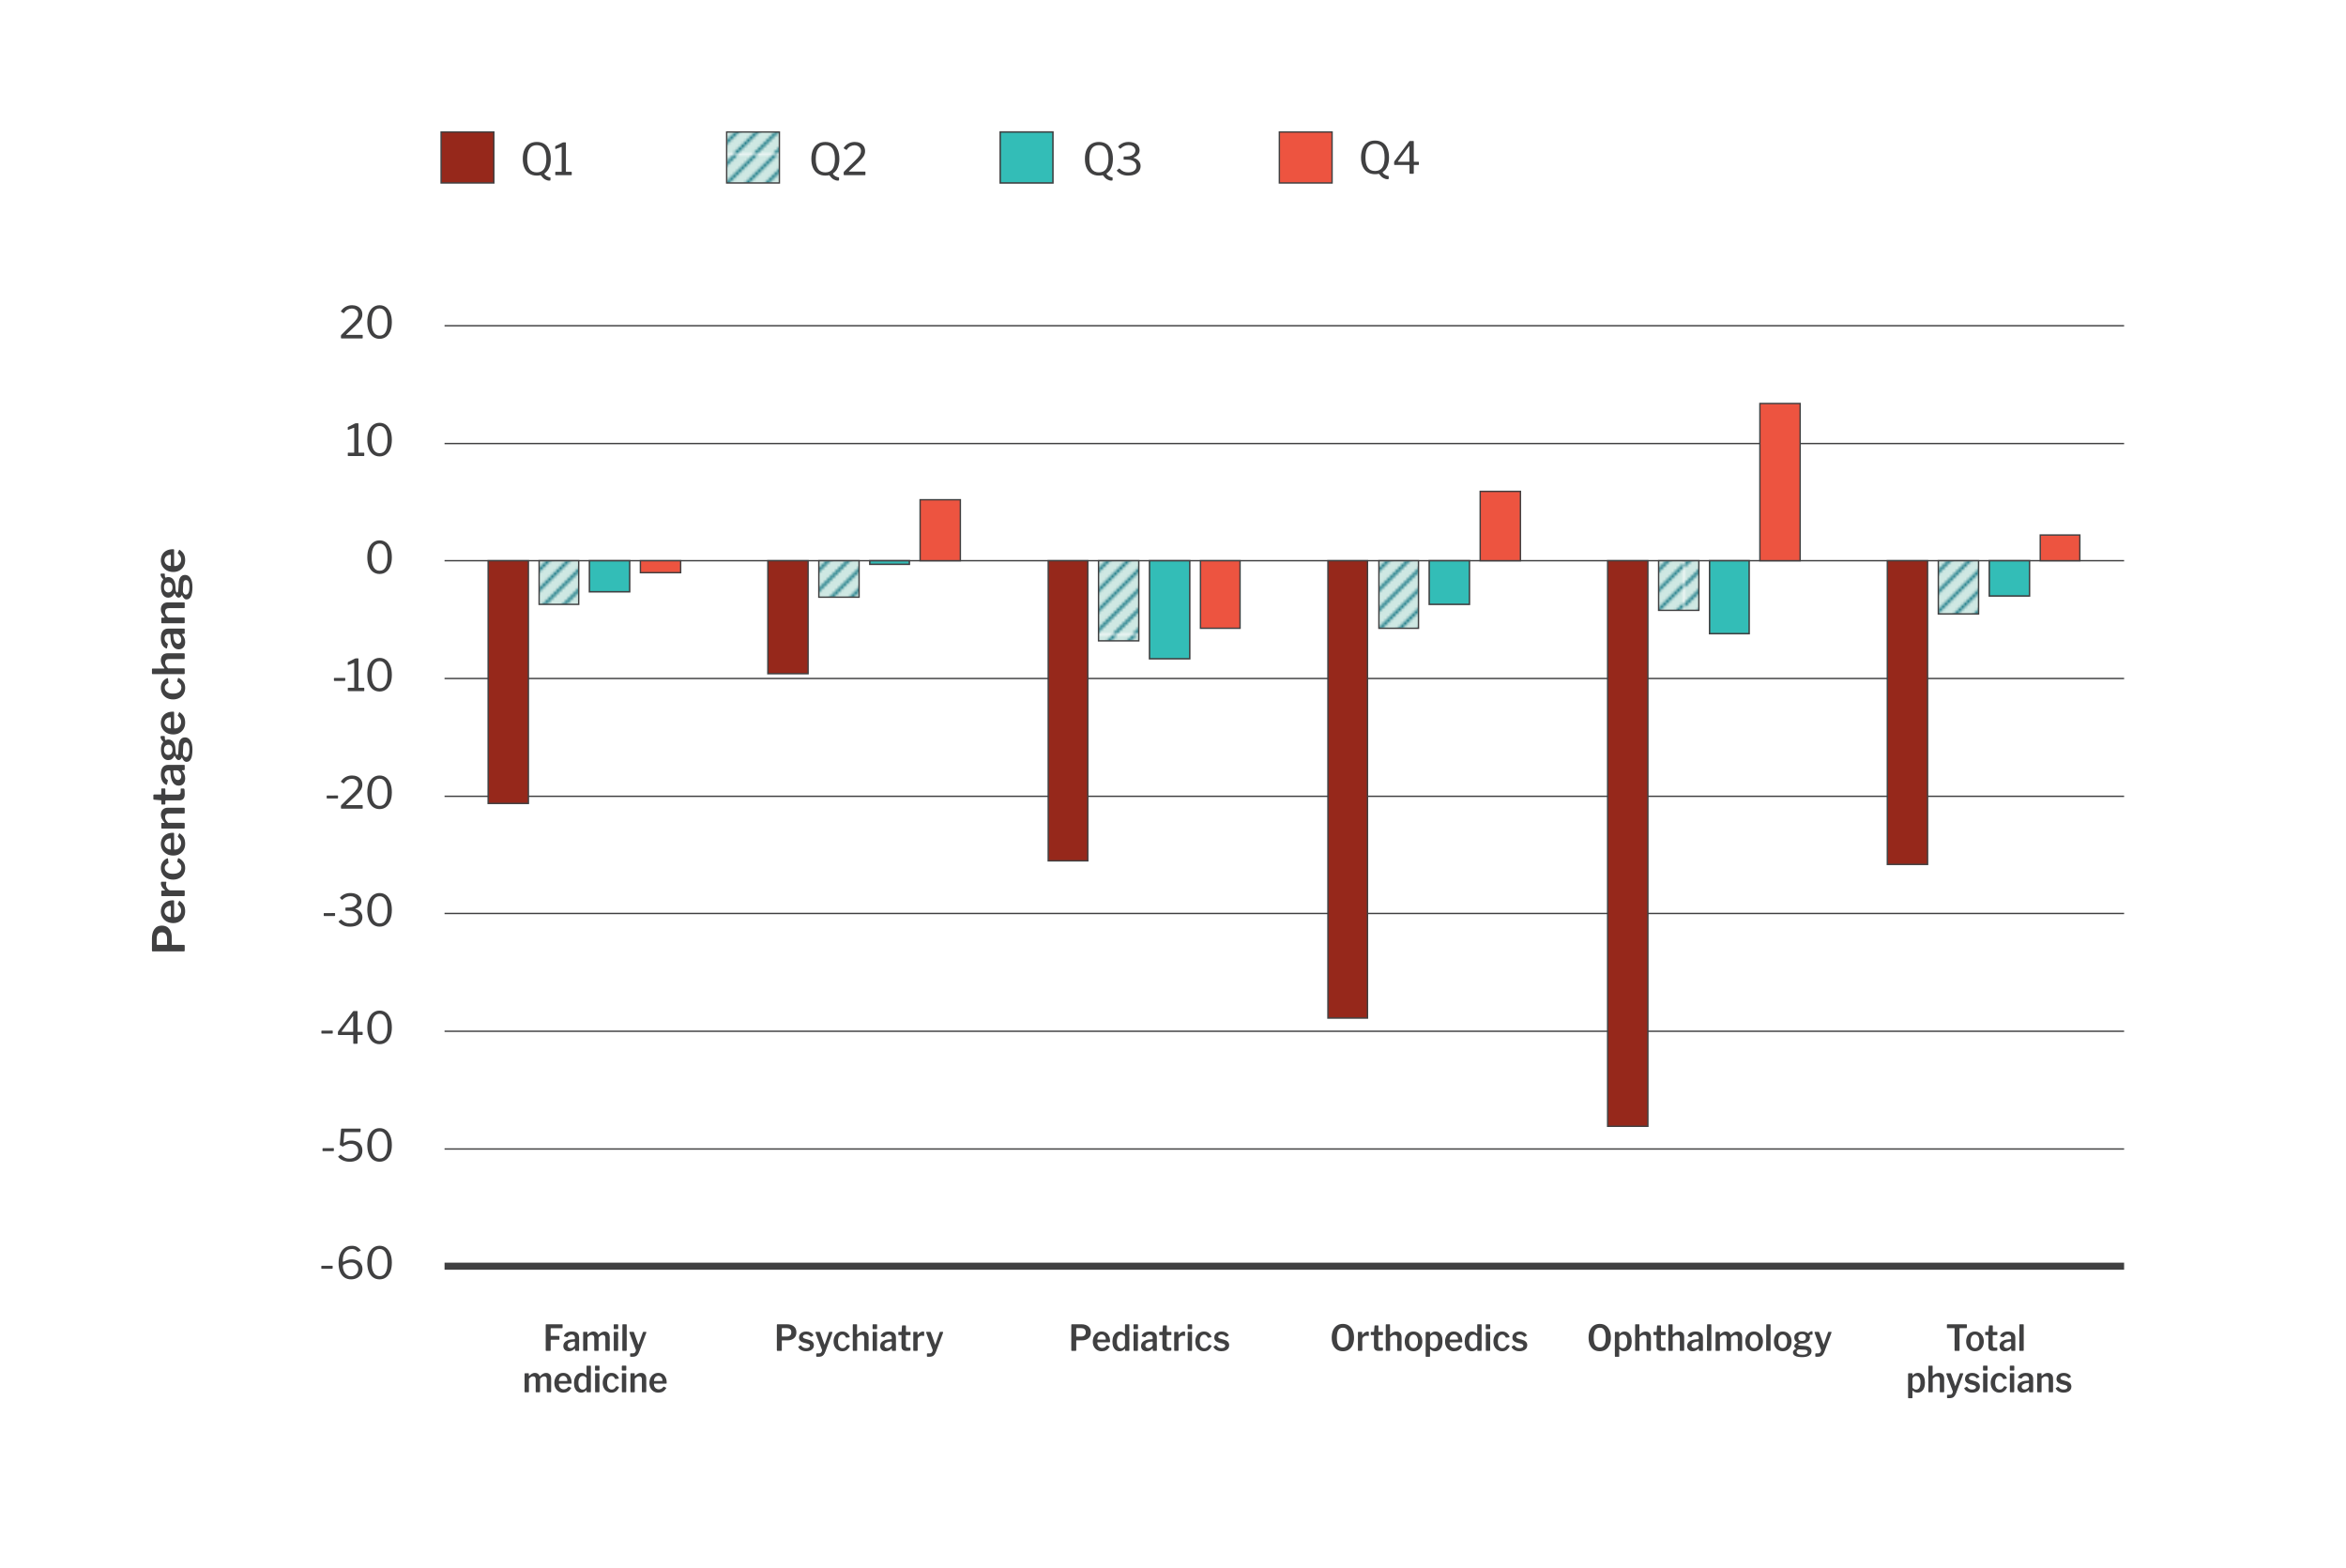 <?xml version="1.0" encoding="UTF-8"?><svg xmlns="http://www.w3.org/2000/svg" width="850.009" height="568" xmlns:xlink="http://www.w3.org/1999/xlink" viewBox="0 0 850.009 568"><defs><style>.cls-1,.cls-2,.cls-3,.cls-4,.cls-5,.cls-6,.cls-7,.cls-8,.cls-9{stroke-miterlimit:10;}.cls-1,.cls-2,.cls-3,.cls-5,.cls-6,.cls-10,.cls-11,.cls-7,.cls-8,.cls-9{stroke:#404041;}.cls-1,.cls-3{fill:#33bdb7;stroke-width:.536px;}.cls-1,.cls-5,.cls-6,.cls-8{fill-rule:evenodd;}.cls-2,.cls-5,.cls-6,.cls-10,.cls-7,.cls-8,.cls-9{stroke-width:.5px;}.cls-2,.cls-6{fill:#ed5440;}.cls-12{fill:#404041;}.cls-13{fill:#177784;}.cls-4{fill:#fff;stroke:#231f20;}.cls-14{fill:#cfe8e3;}.cls-5,.cls-9{fill:#96281b;}.cls-10,.cls-11{stroke-linejoin:round;}.cls-10,.cls-11,.cls-15{fill:none;}.cls-11{stroke-width:2.547px;}.cls-7,.cls-8{fill:url(#New_Pattern_Swatch_14);}</style><pattern id="New_Pattern_Swatch_14" x="0" y="0" width="86.49" height="86.494" patternTransform="translate(1480.634 839.372)" patternUnits="userSpaceOnUse" viewBox="0 0 86.49 86.494"><g><rect class="cls-15" width="86.49" height="86.494"/><rect class="cls-14" x="0" y="0" width="86.486" height="86.494"/><g><polygon class="cls-13" points="38.907 86.49 40.375 86.49 86.49 40.375 86.49 38.907 38.907 86.49"/><polygon class="cls-13" points="31.699 86.49 33.168 86.49 86.49 33.168 86.49 31.7 31.699 86.49"/><polygon class="cls-13" points="24.492 86.49 25.96 86.49 86.49 25.96 86.49 24.492 24.492 86.49"/><polygon class="cls-13" points="17.284 86.49 18.753 86.49 86.49 18.753 86.49 17.285 17.284 86.49"/><polygon class="cls-13" points="2.87 86.49 4.338 86.49 86.49 4.338 86.49 2.87 2.87 86.49"/><polygon class="cls-13" points="10.077 86.49 11.545 86.49 86.49 11.545 86.49 10.077 10.077 86.49"/><polygon class="cls-13" points="74.944 86.49 76.413 86.49 86.49 76.413 86.49 74.945 74.944 86.49"/><polygon class="cls-13" points="82.151 86.49 83.62 86.49 86.49 83.62 86.49 82.152 82.151 86.49"/><polygon class="cls-13" points="53.322 86.49 54.79 86.49 86.49 54.79 86.49 53.322 53.322 86.49"/><polygon class="cls-13" points="60.529 86.49 61.998 86.49 86.49 61.998 86.49 60.53 60.529 86.49"/><polygon class="cls-13" points="67.737 86.49 69.205 86.49 86.49 69.205 86.49 67.737 67.737 86.49"/><polygon class="cls-13" points="46.114 86.49 47.583 86.49 86.49 47.583 86.49 46.115 46.114 86.49"/><polygon class="cls-13" points="0 17.285 0 18.753 18.753 0 17.285 0 0 17.285"/><polygon class="cls-13" points="0 24.492 0 25.96 25.961 0 24.492 0 0 24.492"/><polygon class="cls-13" points="0 31.7 0 33.168 33.168 0 31.7 0 0 31.7"/><polygon class="cls-13" points="0 2.87 0 4.338 4.338 0 2.87 0 0 2.87"/><polygon class="cls-13" points="0 82.152 0 83.62 83.62 0 82.152 0 0 82.152"/><polygon class="cls-13" points="0 10.077 0 11.545 11.546 0 10.077 0 0 10.077"/><polygon class="cls-13" points="0 38.907 0 40.375 40.376 0 38.907 0 0 38.907"/><polygon class="cls-13" points="0 74.945 0 76.413 76.413 0 74.944 0 0 74.945"/><polygon class="cls-13" points="0 67.737 0 69.205 69.205 0 67.737 0 0 67.737"/><polygon class="cls-13" points="0 60.53 0 61.998 61.998 0 60.529 0 0 60.53"/><polygon class="cls-13" points="0 53.322 0 54.79 54.79 0 53.322 0 0 53.322"/><polygon class="cls-13" points="0 46.114 0 47.583 47.583 0 46.114 0 0 46.114"/></g></g></pattern></defs><g id="white-BG"><rect class="cls-4" x="-2220.355" y="-2095.281" width="4140.726" height="3817.832"/></g><g id="design"><g><path class="cls-10" d="M161.069,416.329H769.613m-608.544-42.675H769.613m-608.544-42.676H769.613m-608.544-42.459H769.613M161.069,245.844H769.613M161.069,160.71H769.613M161.069,118.034H769.613"/><line class="cls-10" x1="161.069" y1="203.169" x2="769.613" y2="203.169"/></g><path class="cls-9" d="M176.866,291.119h14.582v-87.95h-14.582v87.95h0Zm101.343-47.008h14.582v-40.943h-14.582v40.943h0Zm101.586,67.804h14.339v-108.747h-14.339v108.747h0Zm101.343,56.973h14.339V203.168h-14.339v165.719h0Zm101.343,39.209h14.582V203.168h-14.582v204.929h0Zm101.343-94.882h14.582v-110.047h-14.582v110.047h0Z"/><path class="cls-7" d="M195.336,218.982h14.339v-15.814h-14.339v15.814h0Zm101.343-2.599h14.582v-13.214h-14.582v13.214h0Zm101.343,15.814h14.582v-29.028h-14.582v29.028h0Zm101.586-4.549h14.339v-24.479h-14.339v24.479h0Zm101.343-6.499h14.582v-17.98h-14.582v17.98h0Zm101.343,1.3h14.582v-19.28h-14.582v19.28h0Z"/><path class="cls-3" d="M213.563,214.433h14.582v-11.265h-14.582v11.265h0Zm101.586-9.965h14.339v-1.3h-14.339v1.3h0Zm101.343,34.227h14.582v-35.527h-14.582v35.527h0Zm101.343-19.713h14.582v-15.814h-14.582v15.814h0Zm101.586,10.615h14.339v-26.429h-14.339v26.429h0Zm101.343-13.648h14.582v-12.781h-14.582v12.781h0Z"/><path class="cls-2" d="M232.033,207.501h14.582v-4.333h-14.582v4.333h0Zm101.343-26.429h14.582v22.096h-14.582v-22.096h0Zm101.586,46.575h14.339v-24.479h-14.339v24.479h0Zm101.343-49.607h14.582v25.129h-14.582v-25.129h0Zm101.343-31.844h14.582v56.972h-14.582v-56.972h0Zm101.586,47.658h14.339v9.315h-14.339v-9.315h0Z"/><g><path class="cls-12" d="M120.534,459.497c0,.149-.091,.224-.272,.224h-3.632c-.075,0-.128-.014-.16-.04-.032-.027-.048-.078-.048-.152v-.704c0-.118,.048-.176,.144-.176l3.808-.016c.106,0,.16,.054,.16,.16v.704Z"/><path class="cls-12" d="M129.413,451.841c.522,.293,.933,.664,1.232,1.112,.032,.064,.048,.106,.048,.128,0,.053-.032,.096-.096,.128l-.912,.368c-.021,.011-.048,.016-.08,.016-.064,0-.117-.037-.16-.112-.256-.309-.531-.541-.824-.696s-.653-.232-1.08-.232c-1.109,0-1.944,.392-2.504,1.176s-.84,1.816-.84,3.096c0,.139,.008,.234,.024,.288,.016,.054,.05,.08,.104,.08,.042,0,.096-.016,.16-.048,.544-.267,1.032-.469,1.464-.608,.432-.139,.93-.208,1.496-.208,.8,0,1.493,.149,2.08,.448,.587,.299,1.035,.712,1.344,1.24,.309,.528,.464,1.123,.464,1.784,0,.736-.182,1.39-.544,1.96-.363,.57-.859,1.013-1.488,1.328s-1.328,.472-2.096,.472c-.928,0-1.733-.232-2.416-.696-.683-.464-1.206-1.142-1.568-2.032-.363-.891-.544-1.949-.544-3.176,0-1.291,.194-2.405,.584-3.344,.389-.938,.949-1.659,1.68-2.16,.73-.501,1.592-.752,2.584-.752,.736,0,1.365,.147,1.888,.44Zm-3.584,5.824c-.523,.144-.95,.317-1.28,.52-.128,.085-.214,.173-.256,.264-.042,.09-.064,.232-.064,.424,0,.544,.112,1.091,.336,1.64,.224,.549,.56,1.008,1.008,1.376,.448,.368,.992,.552,1.632,.552,.491,0,.933-.114,1.328-.344,.395-.229,.707-.542,.936-.936,.229-.395,.344-.827,.344-1.296,0-.693-.232-1.27-.696-1.728s-1.08-.688-1.848-.688c-.438,0-.917,.072-1.44,.216Z"/><path class="cls-12" d="M139.826,452.098c.667,.475,1.192,1.173,1.576,2.096,.384,.923,.576,2.03,.576,3.32,0,1.28-.192,2.376-.576,3.288-.384,.912-.91,1.6-1.576,2.064-.667,.464-1.432,.696-2.296,.696s-1.632-.232-2.304-.696c-.672-.464-1.198-1.149-1.576-2.056-.379-.907-.568-2-.568-3.28,0-1.291,.192-2.4,.576-3.328,.384-.928,.915-1.629,1.592-2.104,.677-.475,1.442-.712,2.296-.712s1.613,.238,2.28,.712Zm.584,5.416c0-1.696-.253-2.947-.76-3.752-.507-.806-1.213-1.208-2.12-1.208s-1.613,.405-2.12,1.216c-.506,.811-.76,2.059-.76,3.744,0,1.664,.256,2.893,.768,3.688,.512,.794,1.221,1.192,2.128,1.192,1.909,0,2.864-1.626,2.864-4.88Z"/></g><g><path class="cls-12" d="M120.968,416.877c0,.149-.091,.224-.272,.224h-3.632c-.075,0-.128-.014-.16-.04-.032-.027-.048-.078-.048-.152v-.704c0-.118,.048-.176,.144-.176l3.808-.016c.106,0,.16,.054,.16,.16v.704Z"/><path class="cls-12" d="M130.437,408.925c.106,0,.176,.016,.208,.048,.032,.032,.042,.091,.032,.176l-.064,.88c-.011,.075-.027,.123-.048,.144-.021,.021-.08,.032-.176,.032h-5.44c-.128,0-.192,.059-.192,.176l-.288,3.472v.032c0,.075,.019,.125,.056,.152,.037,.026,.083,.029,.136,.008,.512-.267,.954-.461,1.328-.584s.816-.184,1.328-.184c.736,0,1.405,.133,2.008,.4,.603,.267,1.083,.672,1.44,1.216,.357,.544,.536,1.216,.536,2.016,0,.832-.195,1.555-.584,2.168-.389,.614-.928,1.08-1.616,1.4-.688,.32-1.475,.48-2.36,.48-.821,0-1.592-.144-2.312-.432-.72-.288-1.325-.699-1.816-1.232-.053-.075-.08-.128-.08-.16,0-.064,.038-.117,.112-.16l.688-.56c.032-.032,.064-.048,.096-.048,.053,0,.112,.032,.176,.096,.501,.469,.96,.811,1.376,1.024s.938,.32,1.568,.32c1.002,0,1.794-.261,2.376-.784s.872-1.21,.872-2.064c0-.811-.256-1.432-.768-1.864-.512-.432-1.163-.648-1.952-.648-.502,0-.96,.083-1.376,.248-.416,.166-.875,.397-1.376,.696-.075,.043-.123,.064-.144,.064-.011,0-.059-.026-.144-.08l-.784-.448c-.043-.021-.078-.042-.104-.064-.027-.021-.04-.048-.04-.08l.032-.208,.432-5.424c.011-.096,.032-.157,.064-.184,.032-.026,.128-.04,.288-.04h6.512Z"/><path class="cls-12" d="M139.825,409.477c.667,.475,1.192,1.173,1.576,2.096,.384,.923,.576,2.03,.576,3.32,0,1.28-.192,2.376-.576,3.288-.384,.912-.91,1.6-1.576,2.064-.667,.464-1.432,.696-2.296,.696s-1.632-.232-2.304-.696c-.672-.464-1.198-1.149-1.576-2.056-.379-.907-.568-2-.568-3.28,0-1.291,.192-2.4,.576-3.328,.384-.928,.915-1.629,1.592-2.104,.677-.475,1.442-.712,2.296-.712s1.613,.238,2.28,.712Zm.584,5.416c0-1.696-.253-2.947-.76-3.752-.507-.806-1.213-1.208-2.12-1.208s-1.613,.405-2.12,1.216c-.506,.811-.76,2.059-.76,3.744,0,1.664,.256,2.893,.768,3.688,.512,.794,1.221,1.192,2.128,1.192,1.909,0,2.864-1.626,2.864-4.88Z"/></g><g><path class="cls-12" d="M120.564,374.285c0,.149-.091,.224-.272,.224h-3.632c-.075,0-.128-.014-.16-.04-.032-.027-.048-.078-.048-.152v-.704c0-.118,.048-.176,.144-.176l3.808-.016c.106,0,.16,.054,.16,.16v.704Z"/><path class="cls-12" d="M128.062,366.365c.053-.021,.128-.032,.224-.032h1.072c.128,0,.192,.064,.192,.192v7.2c0,.096,.042,.144,.128,.144h1.504c.149,0,.224,.053,.224,.16v.784c0,.139-.075,.208-.224,.208h-1.488c-.096,0-.144,.054-.144,.16v2.784c0,.16-.085,.24-.256,.24h-1.088c-.139,0-.208-.069-.208-.208v-2.864c0-.075-.048-.112-.144-.112h-5.184c-.16,0-.24-.069-.24-.208v-.816c0-.064,.024-.141,.072-.232,.048-.09,.109-.189,.184-.296l5.2-6.976c.064-.064,.123-.106,.176-.128Zm-.24,7.504c.042,0,.078-.011,.104-.032,.027-.021,.04-.048,.04-.08v-5.344c0-.128-.021-.192-.064-.192-.021,0-.075,.042-.16,.128l-3.904,5.312c-.032,.042-.048,.08-.048,.112,0,.064,.053,.096,.16,.096h3.872Z"/><path class="cls-12" d="M139.826,366.885c.667,.475,1.192,1.173,1.576,2.096,.384,.923,.576,2.03,.576,3.32,0,1.28-.192,2.376-.576,3.288-.384,.912-.91,1.6-1.576,2.064-.667,.464-1.432,.696-2.296,.696s-1.632-.232-2.304-.696c-.672-.464-1.198-1.149-1.576-2.056-.379-.907-.568-2-.568-3.28,0-1.291,.192-2.4,.576-3.328,.384-.928,.915-1.629,1.592-2.104,.677-.475,1.442-.712,2.296-.712s1.613,.238,2.28,.712Zm.584,5.416c0-1.696-.253-2.947-.76-3.752-.507-.806-1.213-1.208-2.12-1.208s-1.613,.405-2.12,1.216c-.506,.811-.76,2.059-.76,3.744,0,1.664,.256,2.893,.768,3.688,.512,.794,1.221,1.192,2.128,1.192,1.909,0,2.864-1.626,2.864-4.88Z"/></g><g><path class="cls-12" d="M121.406,331.693c0,.149-.091,.224-.272,.224h-3.632c-.075,0-.128-.014-.16-.04-.032-.027-.048-.078-.048-.152v-.704c0-.118,.048-.176,.144-.176l3.808-.016c.106,0,.16,.054,.16,.16v.704Z"/><path class="cls-12" d="M123.2,325.293c0-.042,.016-.085,.048-.128,.981-1.056,2.213-1.584,3.696-1.584,.8,0,1.504,.131,2.112,.392,.608,.262,1.074,.619,1.4,1.072,.325,.454,.488,.968,.488,1.544s-.179,1.096-.536,1.56c-.357,.464-.856,.808-1.496,1.032-.118,.032-.176,.07-.176,.112,0,.021,.058,.059,.176,.112,.693,.192,1.267,.547,1.72,1.064,.453,.518,.68,1.139,.68,1.864,0,.672-.173,1.267-.52,1.784-.347,.518-.861,.923-1.544,1.216-.683,.293-1.52,.44-2.512,.44-1.632,0-2.966-.565-4-1.696-.032-.053-.048-.096-.048-.128,0-.053,.032-.101,.096-.144l.688-.544c.074-.053,.123-.08,.144-.08,.042,0,.08,.027,.112,.08,.469,.491,.947,.837,1.432,1.04s1.048,.304,1.688,.304c.917,0,1.637-.203,2.16-.608,.522-.405,.784-.944,.784-1.616,0-.491-.142-.917-.424-1.28-.283-.362-.653-.634-1.112-.816-.459-.181-.95-.272-1.472-.272l-1.424-.016c-.128,0-.192-.053-.192-.16v-.832c0-.085,.064-.139,.192-.16l1.152-.016c.544,0,1.04-.096,1.488-.288,.448-.192,.8-.454,1.056-.784s.384-.699,.384-1.104c0-.352-.106-.674-.32-.968-.213-.293-.509-.525-.888-.696-.378-.17-.803-.256-1.272-.256-1.056,0-2.011,.411-2.864,1.232-.054,.053-.102,.08-.144,.08-.021,0-.069-.027-.144-.08l-.56-.56c-.032-.032-.048-.069-.048-.112Z"/><path class="cls-12" d="M139.825,324.293c.667,.475,1.192,1.173,1.576,2.096,.384,.923,.576,2.03,.576,3.32,0,1.28-.192,2.376-.576,3.288-.384,.912-.91,1.6-1.576,2.064-.667,.464-1.432,.696-2.296,.696s-1.632-.232-2.304-.696c-.672-.464-1.198-1.149-1.576-2.056-.379-.907-.568-2-.568-3.28,0-1.291,.192-2.4,.576-3.328,.384-.928,.915-1.629,1.592-2.104,.677-.475,1.442-.712,2.296-.712s1.613,.238,2.28,.712Zm.584,5.416c0-1.696-.253-2.947-.76-3.752-.507-.806-1.213-1.208-2.12-1.208s-1.613,.405-2.12,1.216c-.506,.811-.76,2.059-.76,3.744,0,1.664,.256,2.893,.768,3.688,.512,.794,1.221,1.192,2.128,1.192,1.909,0,2.864-1.626,2.864-4.88Z"/></g><g><path class="cls-12" d="M122.48,289.101c0,.149-.091,.224-.272,.224h-3.632c-.075,0-.128-.014-.16-.04-.032-.027-.048-.078-.048-.152v-.704c0-.118,.048-.176,.144-.176l3.808-.016c.106,0,.16,.054,.16,.16v.704Z"/><path class="cls-12" d="M127.368,288.045c.917-.864,1.552-1.565,1.904-2.104,.352-.539,.528-1.096,.528-1.672,0-.65-.235-1.16-.704-1.528-.47-.368-1.024-.552-1.664-.552-.501,0-.998,.128-1.488,.384-.491,.256-.907,.656-1.248,1.2-.032,.054-.085,.08-.16,.08-.043,0-.096-.016-.16-.048l-.704-.416c-.086-.053-.128-.117-.128-.192,0-.053,.021-.106,.064-.16,.469-.683,1.048-1.195,1.736-1.536s1.426-.512,2.216-.512c.683,0,1.307,.125,1.872,.376,.565,.25,1.016,.626,1.352,1.128s.504,1.109,.504,1.824c0,.693-.189,1.339-.568,1.936-.379,.598-1.048,1.35-2.008,2.256l-3.216,3.024c-.053,.032-.08,.069-.08,.112,0,.054,.059,.08,.176,.08h5.616c.075,0,.128,.013,.16,.04,.032,.026,.048,.072,.048,.136v.928c0,.128-.069,.192-.208,.192h-7.424c-.096,0-.163-.019-.2-.056-.037-.037-.056-.104-.056-.2v-.656c0-.117,.026-.218,.08-.304,.054-.085,.171-.208,.352-.368l3.408-3.392Z"/><path class="cls-12" d="M139.825,281.702c.667,.475,1.192,1.173,1.576,2.096,.384,.923,.576,2.03,.576,3.32,0,1.28-.192,2.376-.576,3.288-.384,.912-.91,1.6-1.576,2.064-.667,.464-1.432,.696-2.296,.696s-1.632-.232-2.304-.696c-.672-.464-1.198-1.149-1.576-2.056-.379-.907-.568-2-.568-3.28,0-1.291,.192-2.4,.576-3.328,.384-.928,.915-1.629,1.592-2.104,.677-.475,1.442-.712,2.296-.712s1.613,.238,2.28,.712Zm.584,5.416c0-1.696-.253-2.947-.76-3.752-.507-.806-1.213-1.208-2.12-1.208s-1.613,.405-2.12,1.216c-.506,.811-.76,2.059-.76,3.744,0,1.664,.256,2.893,.768,3.688,.512,.794,1.221,1.192,2.128,1.192,1.909,0,2.864-1.626,2.864-4.88Z"/></g><g><path class="cls-12" d="M125.103,246.496c0,.149-.091,.224-.272,.224h-3.632c-.075,0-.128-.014-.16-.04-.032-.027-.048-.078-.048-.152v-.704c0-.118,.048-.176,.144-.176l3.808-.016c.106,0,.16,.054,.16,.16v.704Z"/><path class="cls-12" d="M131.986,249.36v.896c0,.043-.016,.08-.048,.112-.032,.032-.075,.048-.128,.048h-5.616c-.118,0-.176-.053-.176-.16v-.896c0-.106,.059-.16,.176-.16h2.016c.085,0,.128-.027,.128-.08v-8.8c0-.117-.048-.16-.144-.128l-1.984,.736c-.011,0-.021,.002-.032,.008s-.021,.003-.032-.008c-.096,0-.144-.064-.144-.192v-.64c0-.075,.01-.125,.032-.152,.021-.026,.064-.056,.128-.088l2.368-1.184c.181-.085,.341-.128,.48-.128h.688c.117,0,.176,.064,.176,.192v10.352c0,.075,.032,.112,.096,.112h1.84c.118,0,.176,.053,.176,.16Z"/><path class="cls-12" d="M139.826,239.096c.667,.475,1.192,1.173,1.576,2.096,.384,.923,.576,2.03,.576,3.32,0,1.28-.192,2.376-.576,3.288-.384,.912-.91,1.6-1.576,2.064-.667,.464-1.432,.696-2.296,.696s-1.632-.232-2.304-.696c-.672-.464-1.198-1.149-1.576-2.056-.379-.907-.568-2-.568-3.28,0-1.291,.192-2.4,.576-3.328,.384-.928,.915-1.629,1.592-2.104,.677-.475,1.442-.712,2.296-.712s1.613,.238,2.28,.712Zm.584,5.416c0-1.696-.253-2.947-.76-3.752-.507-.806-1.213-1.208-2.12-1.208s-1.613,.405-2.12,1.216c-.506,.811-.76,2.059-.76,3.744,0,1.664,.256,2.893,.768,3.688,.512,.794,1.221,1.192,2.128,1.192,1.909,0,2.864-1.626,2.864-4.88Z"/></g><path class="cls-12" d="M139.825,196.503c.667,.475,1.192,1.173,1.576,2.096,.384,.923,.576,2.03,.576,3.32,0,1.28-.192,2.376-.576,3.288-.384,.912-.91,1.6-1.576,2.064-.667,.464-1.432,.696-2.296,.696s-1.632-.232-2.304-.696c-.672-.464-1.198-1.149-1.576-2.056-.379-.907-.568-2-.568-3.28,0-1.291,.192-2.4,.576-3.328,.384-.928,.915-1.629,1.592-2.104,.677-.475,1.442-.712,2.296-.712s1.613,.238,2.28,.712Zm.584,5.416c0-1.696-.253-2.947-.76-3.752-.507-.806-1.213-1.208-2.12-1.208s-1.613,.405-2.12,1.216c-.506,.811-.76,2.059-.76,3.744,0,1.664,.256,2.893,.768,3.688,.512,.794,1.221,1.192,2.128,1.192,1.909,0,2.864-1.626,2.864-4.88Z"/><g><path class="cls-12" d="M131.985,164.175v.896c0,.043-.016,.08-.048,.112-.032,.032-.075,.048-.128,.048h-5.616c-.118,0-.176-.053-.176-.16v-.896c0-.106,.059-.16,.176-.16h2.016c.085,0,.128-.027,.128-.08v-8.8c0-.117-.048-.16-.144-.128l-1.984,.736c-.011,0-.021,.002-.032,.008s-.021,.003-.032-.008c-.096,0-.144-.064-.144-.192v-.64c0-.075,.01-.125,.032-.152,.021-.026,.064-.056,.128-.088l2.368-1.184c.181-.085,.341-.128,.48-.128h.688c.117,0,.176,.064,.176,.192v10.352c0,.075,.032,.112,.096,.112h1.84c.118,0,.176,.053,.176,.16Z"/><path class="cls-12" d="M139.825,153.912c.667,.475,1.192,1.173,1.576,2.096,.384,.923,.576,2.03,.576,3.32,0,1.28-.192,2.376-.576,3.288-.384,.912-.91,1.6-1.576,2.064-.667,.464-1.432,.696-2.296,.696s-1.632-.232-2.304-.696c-.672-.464-1.198-1.149-1.576-2.056-.379-.907-.568-2-.568-3.28,0-1.291,.192-2.4,.576-3.328,.384-.928,.915-1.629,1.592-2.104,.677-.475,1.442-.712,2.296-.712s1.613,.238,2.28,.712Zm.584,5.416c0-1.696-.253-2.947-.76-3.752-.507-.806-1.213-1.208-2.12-1.208s-1.613,.405-2.12,1.216c-.506,.811-.76,2.059-.76,3.744,0,1.664,.256,2.893,.768,3.688,.512,.794,1.221,1.192,2.128,1.192,1.909,0,2.864-1.626,2.864-4.88Z"/></g><g><path class="cls-12" d="M127.367,117.65c.917-.864,1.552-1.565,1.904-2.104,.352-.539,.528-1.096,.528-1.672,0-.65-.235-1.16-.704-1.528-.47-.368-1.024-.552-1.664-.552-.501,0-.998,.128-1.488,.384-.491,.256-.907,.656-1.248,1.2-.032,.054-.085,.08-.16,.08-.043,0-.096-.016-.16-.048l-.704-.416c-.086-.053-.128-.117-.128-.192,0-.053,.021-.106,.064-.16,.469-.683,1.048-1.195,1.736-1.536s1.426-.512,2.216-.512c.683,0,1.307,.125,1.872,.376,.565,.25,1.016,.626,1.352,1.128s.504,1.109,.504,1.824c0,.693-.189,1.339-.568,1.936-.379,.598-1.048,1.35-2.008,2.256l-3.216,3.024c-.053,.032-.08,.069-.08,.112,0,.054,.059,.08,.176,.08h5.616c.075,0,.128,.013,.16,.04,.032,.026,.048,.072,.048,.136v.928c0,.128-.069,.192-.208,.192h-7.424c-.096,0-.163-.019-.2-.056-.037-.037-.056-.104-.056-.2v-.656c0-.117,.026-.218,.08-.304,.054-.085,.171-.208,.352-.368l3.408-3.392Z"/><path class="cls-12" d="M139.825,111.306c.667,.475,1.192,1.173,1.576,2.096,.384,.923,.576,2.03,.576,3.32,0,1.28-.192,2.376-.576,3.288-.384,.912-.91,1.6-1.576,2.064-.667,.464-1.432,.696-2.296,.696s-1.632-.232-2.304-.696c-.672-.464-1.198-1.149-1.576-2.056-.379-.907-.568-2-.568-3.28,0-1.291,.192-2.4,.576-3.328,.384-.928,.915-1.629,1.592-2.104,.677-.475,1.442-.712,2.296-.712s1.613,.238,2.28,.712Zm.584,5.416c0-1.696-.253-2.947-.76-3.752-.507-.806-1.213-1.208-2.12-1.208s-1.613,.405-2.12,1.216c-.506,.811-.76,2.059-.76,3.744,0,1.664,.256,2.893,.768,3.688,.512,.794,1.221,1.192,2.128,1.192,1.909,0,2.864-1.626,2.864-4.88Z"/></g><g><path class="cls-12" d="M61.312,336.557c.619,.783,.928,1.826,.928,3.128v2.512c0,.106,.054,.16,.16,.16h4.208c.213,0,.32,.117,.32,.352v1.729c0,.191-.096,.288-.288,.288h-11.312c-.181,0-.272-.08-.272-.24v-4.528c0-1.354,.304-2.456,.912-3.304s1.509-1.272,2.704-1.272c1.142,0,2.021,.393,2.64,1.177Zm-4.088,1.863c-.304,.406-.456,.96-.456,1.664v2c0,.182,.085,.272,.256,.272h3.232c.096,0,.166-.017,.208-.048,.042-.032,.064-.086,.064-.16v-2.16c0-.672-.163-1.202-.488-1.592-.325-.39-.797-.584-1.416-.584-.629,0-1.096,.202-1.4,.607Z"/><path class="cls-12" d="M64.52,332.006c.347-.202,.619-.482,.816-.84s.296-.749,.296-1.176c0-.438-.093-.835-.28-1.192-.187-.357-.477-.696-.872-1.016-.053-.054-.08-.097-.08-.128,0-.032,.016-.08,.048-.145l.432-.976c.032-.075,.08-.112,.144-.112,.032,0,.08,.021,.144,.064,.693,.479,1.187,1.011,1.48,1.592,.293,.581,.44,1.299,.44,2.151,0,.812-.182,1.539-.544,2.185-.363,.646-.87,1.149-1.52,1.512-.651,.363-1.392,.544-2.224,.544-.896,0-1.686-.187-2.368-.56s-1.21-.88-1.584-1.521c-.373-.64-.56-1.349-.56-2.128,0-.8,.176-1.506,.528-2.12,.352-.613,.861-1.088,1.528-1.424s1.458-.504,2.376-.504h.064c.107,0,.182,.016,.224,.048s.069,.102,.08,.208v5.664c0,.117,.085,.176,.256,.176,.438,0,.83-.101,1.176-.304Zm-2.616-3.488c0-.106-.013-.178-.04-.216-.026-.037-.088-.056-.184-.056-.341,0-.672,.074-.992,.224-.32,.149-.581,.371-.784,.664-.203,.294-.304,.643-.304,1.048,0,.63,.222,1.139,.664,1.528,.443,.39,.99,.579,1.64,.568v-3.761Z"/><path class="cls-12" d="M66.64,324.694h-7.92c-.181,0-.272-.074-.272-.225v-1.552c0-.149,.08-.224,.24-.224h.976c.085,0,.128-.026,.128-.08,0-.032-.026-.074-.08-.128-.448-.353-.797-.741-1.048-1.168-.25-.427-.376-.843-.376-1.248,0-.384,.085-.576,.256-.576h1.536c.149,0,.214,.069,.192,.208-.075,.299-.112,.63-.112,.992,0,.277,.075,.567,.224,.872,.149,.304,.344,.555,.584,.752,.24,.197,.488,.296,.744,.296h4.896c.213,0,.32,.123,.32,.368v1.424c0,.192-.096,.288-.288,.288Z"/><path class="cls-12" d="M58.944,312.299c.438-.597,.976-1.023,1.616-1.28l.144-.031c.085,0,.139,.063,.16,.191l.176,1.408,.016,.064c0,.074-.053,.128-.16,.159-.416,.257-.722,.499-.92,.729-.197,.229-.296,.536-.296,.92,0,.661,.262,1.184,.784,1.568,.522,.384,1.264,.575,2.224,.575,.982,0,1.731-.196,2.248-.592,.518-.395,.776-.943,.776-1.647,0-.459-.117-.843-.352-1.152s-.592-.608-1.072-.896c-.042-.032-.069-.067-.08-.104-.01-.037-.005-.088,.016-.152l.272-1.008c.032-.106,.123-.139,.272-.096,.619,.267,1.16,.698,1.624,1.296,.464,.598,.696,1.36,.696,2.288,0,.8-.184,1.518-.552,2.152-.368,.635-.882,1.13-1.544,1.487-.661,.357-1.418,.536-2.272,.536-.864,0-1.632-.181-2.304-.544-.672-.362-1.194-.861-1.568-1.496-.373-.635-.56-1.347-.56-2.136,0-.896,.219-1.643,.656-2.24Z"/><path class="cls-12" d="M64.52,307.536c.347-.202,.619-.482,.816-.84s.296-.749,.296-1.176c0-.438-.093-.835-.28-1.192-.187-.357-.477-.696-.872-1.016-.053-.054-.08-.097-.08-.128,0-.032,.016-.08,.048-.145l.432-.976c.032-.075,.08-.112,.144-.112,.032,0,.08,.021,.144,.064,.693,.479,1.187,1.011,1.48,1.592,.293,.581,.44,1.299,.44,2.151,0,.812-.182,1.539-.544,2.185-.363,.646-.87,1.149-1.52,1.512-.651,.363-1.392,.544-2.224,.544-.896,0-1.686-.187-2.368-.56s-1.21-.88-1.584-1.521c-.373-.64-.56-1.349-.56-2.128,0-.8,.176-1.506,.528-2.12,.352-.613,.861-1.088,1.528-1.424s1.458-.504,2.376-.504h.064c.107,0,.182,.016,.224,.048s.069,.102,.08,.208v5.664c0,.117,.085,.176,.256,.176,.438,0,.83-.101,1.176-.304Zm-2.616-3.488c0-.106-.013-.178-.04-.216-.026-.037-.088-.056-.184-.056-.341,0-.672,.074-.992,.224-.32,.149-.581,.371-.784,.664-.203,.294-.304,.643-.304,1.048,0,.63,.222,1.139,.664,1.528,.443,.39,.99,.579,1.64,.568v-3.761Z"/><path class="cls-12" d="M66.864,300.16c-.042,.043-.117,.064-.224,.064h-7.92c-.181,0-.272-.074-.272-.225v-1.6c0-.139,.08-.208,.24-.208h.832c.064,0,.102-.016,.112-.048s-.005-.074-.048-.128c-.437-.501-.762-.968-.976-1.4-.213-.432-.32-.898-.32-1.399,0-.79,.227-1.411,.68-1.864,.454-.453,1.053-.68,1.8-.68h5.824c.224,0,.336,.111,.336,.336v1.472c0,.106-.021,.179-.064,.216-.042,.038-.117,.056-.224,.056h-5.504c-.416,0-.738,.115-.968,.345s-.344,.562-.344,1c0,.373,.085,.712,.256,1.016,.171,.304,.448,.648,.832,1.032h5.696c.117,0,.2,.026,.248,.08,.048,.054,.072,.149,.072,.288v1.424c0,.106-.021,.182-.064,.224Z"/><path class="cls-12" d="M59.904,287.766c0,.107,.059,.16,.176,.16h4.272c.406,0,.691-.082,.856-.248,.166-.165,.248-.435,.248-.808v-.944c0-.063,.021-.117,.064-.16,.043-.042,.096-.063,.16-.063l.832,.016c.182,0,.288,.102,.32,.304,.064,.385,.096,.972,.096,1.761,0,.726-.168,1.277-.504,1.655-.336,.379-.845,.568-1.528,.568h-4.784c-.139,0-.208,.064-.208,.192v1.071c0,.171-.08,.257-.24,.257h-1.008c-.139,0-.208-.08-.208-.24v-1.185c0-.096-.053-.144-.16-.144l-2.464-.208c-.096-.011-.163-.032-.2-.064-.037-.031-.056-.085-.056-.159v-1.425c0-.063,.024-.117,.072-.159,.048-.043,.115-.064,.2-.064h2.448c.096,0,.144-.048,.144-.144v-1.809c0-.16,.075-.24,.224-.24h1.008c.16,0,.24,.091,.24,.272v1.808Z"/><path class="cls-12" d="M67.088,282.033c0,.811-.216,1.453-.648,1.928-.432,.475-.995,.712-1.688,.712-.885,0-1.589-.395-2.112-1.184-.522-.79-.811-1.894-.864-3.312l-.048-.8c-.021-.171-.101-.256-.24-.256h-.368c-.469,0-.834,.142-1.096,.424-.261,.283-.392,.67-.392,1.16,0,.811,.352,1.435,1.056,1.872,.043,.032,.078,.062,.104,.088,.027,.026,.04,.062,.04,.104,0,.054-.005,.097-.016,.128l-.336,1.345c-.021,.085-.069,.128-.144,.128-.053,0-.123-.021-.208-.064-.598-.277-1.053-.733-1.368-1.368-.314-.634-.472-1.41-.472-2.327,0-1.195,.235-2.072,.704-2.633,.47-.56,1.131-.84,1.984-.84h5.632c.117,0,.2,.019,.248,.057,.048,.037,.072,.109,.072,.216v1.359c0,.097-.032,.166-.096,.208-.064,.043-.16,.075-.288,.097l-.48,.016c-.096,.011-.144,.048-.144,.112,0,.032,.042,.102,.128,.208,.693,.746,1.04,1.621,1.04,2.624Zm-4.24-2.856c-.042,.038-.064,.099-.064,.185l.048,.655c.054,.747,.222,1.368,.504,1.864s.669,.744,1.16,.744c.363,0,.651-.131,.864-.392,.213-.262,.32-.611,.32-1.049,0-.554-.17-1.04-.512-1.456-.32-.405-.646-.607-.976-.607h-1.136c-.096,0-.165,.019-.208,.056Z"/><path class="cls-12" d="M58.48,266.684h.896c.267,0,.384,.118,.352,.352-.01,.085-.016,.203-.016,.352,0,.16,.016,.304,.048,.432,.064,.278,.187,.384,.368,.32,.17-.064,.312-.112,.424-.144,.112-.032,.253-.048,.424-.048,.491,0,.934,.141,1.328,.424s.707,.704,.936,1.264,.344,1.24,.344,2.04c0,.661,.054,1.139,.16,1.432,.107,.293,.251,.44,.432,.44,.149,0,.256-.088,.32-.264,.064-.176,.107-.472,.128-.888l.128-2.208c.053-1.013,.28-1.768,.68-2.264,.4-.496,.936-.744,1.608-.744,.821,0,1.475,.381,1.96,1.144s.728,1.848,.728,3.256c0,1.483-.179,2.6-.536,3.352-.357,.752-.888,1.128-1.592,1.128-.352,0-.659-.13-.92-.392-.261-.261-.493-.637-.696-1.128-.021-.064-.048-.096-.08-.096-.032,0-.064,.032-.096,.096-.256,.576-.618,.864-1.088,.864-.277,0-.533-.133-.768-.4-.234-.266-.437-.618-.608-1.056-.042-.075-.075-.112-.096-.112-.032,0-.064,.032-.096,.096-.469,.992-1.189,1.488-2.16,1.488-.821,0-1.472-.338-1.952-1.016s-.72-1.64-.72-2.888c0-1.077,.24-1.909,.72-2.496,.054-.074,.08-.144,.08-.208,0-.074-.032-.144-.096-.208-.235-.192-.438-.445-.608-.76-.17-.314-.256-.595-.256-.84,0-.213,.107-.32,.32-.32Zm3.616,3.632c-.267-.309-.629-.464-1.088-.464-.491,0-.877,.155-1.16,.464-.282,.31-.424,.768-.424,1.376,0,.576,.144,1.027,.432,1.352,.288,.326,.672,.488,1.152,.488,.448,0,.808-.163,1.08-.488,.272-.325,.408-.776,.408-1.352,0-.608-.133-1.066-.4-1.376Zm4.16,2.64c-.021,.32,.075,.627,.288,.92,.213,.293,.474,.44,.784,.44,.438,0,.768-.232,.992-.696s.336-1.197,.336-2.2c0-.778-.109-1.37-.328-1.776-.219-.405-.536-.608-.952-.608-.619,0-.95,.458-.992,1.376l-.128,2.544Z"/><path class="cls-12" d="M64.52,263.65c.347-.203,.619-.482,.816-.84s.296-.75,.296-1.176c0-.437-.093-.834-.28-1.192-.187-.357-.477-.696-.872-1.016-.053-.053-.08-.096-.08-.128,0-.032,.016-.08,.048-.144l.432-.976c.032-.074,.08-.112,.144-.112,.032,0,.08,.021,.144,.064,.693,.48,1.187,1.011,1.48,1.592,.293,.581,.44,1.298,.44,2.152,0,.811-.182,1.539-.544,2.184-.363,.646-.87,1.149-1.52,1.512-.651,.363-1.392,.544-2.224,.544-.896,0-1.686-.187-2.368-.56-.683-.373-1.21-.88-1.584-1.52-.373-.64-.56-1.35-.56-2.128,0-.8,.176-1.506,.528-2.12s.861-1.088,1.528-1.424,1.458-.504,2.376-.504h.064c.107,0,.182,.016,.224,.048,.042,.032,.069,.102,.08,.208v5.664c0,.118,.085,.176,.256,.176,.438,0,.83-.102,1.176-.304Zm-2.616-3.488c0-.106-.013-.179-.04-.216-.026-.037-.088-.056-.184-.056-.341,0-.672,.075-.992,.224-.32,.15-.581,.371-.784,.664-.203,.293-.304,.643-.304,1.048,0,.629,.222,1.139,.664,1.528,.443,.39,.99,.579,1.64,.568v-3.76Z"/><path class="cls-12" d="M58.944,247.011c.438-.597,.976-1.024,1.616-1.28l.144-.032c.085,0,.139,.064,.16,.192l.176,1.408,.016,.064c0,.075-.053,.128-.16,.16-.416,.256-.722,.499-.92,.728-.197,.229-.296,.536-.296,.92,0,.662,.262,1.184,.784,1.568,.522,.384,1.264,.576,2.224,.576,.982,0,1.731-.197,2.248-.592,.518-.395,.776-.944,.776-1.648,0-.458-.117-.842-.352-1.152-.235-.309-.592-.608-1.072-.896-.042-.032-.069-.066-.08-.104-.01-.037-.005-.088,.016-.152l.272-1.008c.032-.106,.123-.138,.272-.096,.619,.267,1.16,.699,1.624,1.296,.464,.598,.696,1.36,.696,2.288,0,.8-.184,1.518-.552,2.152-.368,.635-.882,1.131-1.544,1.488-.661,.357-1.418,.536-2.272,.536-.864,0-1.632-.181-2.304-.544-.672-.362-1.194-.861-1.568-1.496-.373-.634-.56-1.346-.56-2.136,0-.896,.219-1.643,.656-2.24Z"/><path class="cls-12" d="M66.64,244.265h-11.312c-.181,0-.272-.08-.272-.24v-1.584c0-.139,.08-.208,.24-.208h4.16c.064,0,.102-.016,.112-.048,.011-.032-.005-.075-.048-.128-.448-.533-.765-1.011-.952-1.432s-.28-.877-.28-1.368c0-.821,.222-1.45,.664-1.888,.443-.438,1.059-.656,1.848-.656h5.792c.224,0,.336,.112,.336,.336v1.472c0,.107-.021,.179-.064,.216-.042,.038-.117,.056-.224,.056h-5.504c-.416,0-.738,.112-.968,.336s-.344,.555-.344,.992c0,.374,.085,.715,.256,1.024,.171,.31,.448,.656,.832,1.04h5.696c.117,0,.2,.027,.248,.08,.048,.053,.072,.144,.072,.272v1.424c0,.203-.096,.304-.288,.304Z"/><path class="cls-12" d="M67.088,232.648c0,.811-.216,1.454-.648,1.928-.432,.475-.995,.712-1.688,.712-.885,0-1.589-.395-2.112-1.184-.522-.789-.811-1.893-.864-3.312l-.048-.8c-.021-.17-.101-.256-.24-.256h-.368c-.469,0-.834,.141-1.096,.424s-.392,.669-.392,1.16c0,.811,.352,1.435,1.056,1.872,.043,.032,.078,.062,.104,.088,.027,.027,.04,.062,.04,.104,0,.053-.005,.096-.016,.128l-.336,1.344c-.021,.086-.069,.128-.144,.128-.053,0-.123-.021-.208-.064-.598-.277-1.053-.733-1.368-1.368-.314-.635-.472-1.411-.472-2.328,0-1.194,.235-2.072,.704-2.632,.47-.56,1.131-.84,1.984-.84h5.632c.117,0,.2,.019,.248,.056,.048,.038,.072,.109,.072,.216v1.36c0,.096-.032,.166-.096,.208s-.16,.075-.288,.096l-.48,.016c-.096,.011-.144,.048-.144,.112,0,.032,.042,.101,.128,.208,.693,.747,1.04,1.621,1.04,2.624Zm-4.24-2.856c-.042,.038-.064,.099-.064,.184l.048,.656c.054,.747,.222,1.368,.504,1.864s.669,.744,1.16,.744c.363,0,.651-.13,.864-.392,.213-.261,.32-.61,.32-1.048,0-.555-.17-1.04-.512-1.456-.32-.405-.646-.608-.976-.608h-1.136c-.096,0-.165,.019-.208,.056Z"/><path class="cls-12" d="M66.864,225.763c-.042,.042-.117,.064-.224,.064h-7.92c-.181,0-.272-.075-.272-.224v-1.6c0-.139,.08-.208,.24-.208h.832c.064,0,.102-.016,.112-.048,.011-.032-.005-.075-.048-.128-.437-.501-.762-.968-.976-1.4-.213-.432-.32-.898-.32-1.4,0-.789,.227-1.41,.68-1.864,.454-.453,1.053-.68,1.8-.68h5.824c.224,0,.336,.112,.336,.336v1.472c0,.107-.021,.179-.064,.216-.042,.038-.117,.056-.224,.056h-5.504c-.416,0-.738,.115-.968,.344-.229,.229-.344,.563-.344,1,0,.374,.085,.712,.256,1.016,.171,.304,.448,.648,.832,1.032h5.696c.117,0,.2,.027,.248,.08,.048,.053,.072,.149,.072,.288v1.424c0,.106-.021,.182-.064,.224Z"/><path class="cls-12" d="M58.48,207.822h.896c.267,0,.384,.118,.352,.352-.01,.085-.016,.203-.016,.352,0,.16,.016,.304,.048,.432,.064,.278,.187,.384,.368,.32,.17-.064,.312-.112,.424-.144,.112-.032,.253-.048,.424-.048,.491,0,.934,.141,1.328,.424s.707,.704,.936,1.264,.344,1.24,.344,2.04c0,.661,.054,1.139,.16,1.432,.107,.293,.251,.44,.432,.44,.149,0,.256-.088,.32-.264,.064-.176,.107-.472,.128-.888l.128-2.208c.053-1.013,.28-1.768,.68-2.264,.4-.496,.936-.744,1.608-.744,.821,0,1.475,.381,1.96,1.144s.728,1.848,.728,3.256c0,1.483-.179,2.6-.536,3.352-.357,.752-.888,1.128-1.592,1.128-.352,0-.659-.13-.92-.392-.261-.261-.493-.637-.696-1.128-.021-.064-.048-.096-.08-.096-.032,0-.064,.032-.096,.096-.256,.576-.618,.864-1.088,.864-.277,0-.533-.133-.768-.4-.234-.266-.437-.618-.608-1.056-.042-.075-.075-.112-.096-.112-.032,0-.064,.032-.096,.096-.469,.992-1.189,1.488-2.16,1.488-.821,0-1.472-.338-1.952-1.016s-.72-1.64-.72-2.888c0-1.077,.24-1.909,.72-2.496,.054-.074,.08-.144,.08-.208,0-.074-.032-.144-.096-.208-.235-.192-.438-.445-.608-.76-.17-.314-.256-.595-.256-.84,0-.213,.107-.32,.32-.32Zm3.616,3.632c-.267-.309-.629-.464-1.088-.464-.491,0-.877,.155-1.16,.464-.282,.31-.424,.768-.424,1.376,0,.576,.144,1.027,.432,1.352,.288,.326,.672,.488,1.152,.488,.448,0,.808-.163,1.08-.488,.272-.325,.408-.776,.408-1.352,0-.608-.133-1.066-.4-1.376Zm4.16,2.64c-.021,.32,.075,.627,.288,.92,.213,.293,.474,.44,.784,.44,.438,0,.768-.232,.992-.696s.336-1.197,.336-2.2c0-.778-.109-1.37-.328-1.776-.219-.405-.536-.608-.952-.608-.619,0-.95,.458-.992,1.376l-.128,2.544Z"/><path class="cls-12" d="M64.52,204.788c.347-.203,.619-.482,.816-.84s.296-.75,.296-1.176c0-.437-.093-.834-.28-1.192-.187-.357-.477-.696-.872-1.016-.053-.053-.08-.096-.08-.128,0-.032,.016-.08,.048-.144l.432-.976c.032-.074,.08-.112,.144-.112,.032,0,.08,.021,.144,.064,.693,.48,1.187,1.011,1.48,1.592,.293,.581,.44,1.298,.44,2.152,0,.811-.182,1.539-.544,2.184-.363,.646-.87,1.149-1.52,1.512-.651,.363-1.392,.544-2.224,.544-.896,0-1.686-.187-2.368-.56-.683-.373-1.21-.88-1.584-1.52-.373-.64-.56-1.35-.56-2.128,0-.8,.176-1.506,.528-2.12s.861-1.088,1.528-1.424,1.458-.504,2.376-.504h.064c.107,0,.182,.016,.224,.048,.042,.032,.069,.102,.08,.208v5.664c0,.118,.085,.176,.256,.176,.438,0,.83-.102,1.176-.304Zm-2.616-3.488c0-.106-.013-.179-.04-.216-.026-.037-.088-.056-.184-.056-.341,0-.672,.075-.992,.224-.32,.15-.581,.371-.784,.664-.203,.293-.304,.643-.304,1.048,0,.629,.222,1.139,.664,1.528,.443,.39,.99,.579,1.64,.568v-3.76Z"/></g><g><path class="cls-12" d="M190.024,54.232c.405-.917,.989-1.613,1.752-2.088,.762-.475,1.666-.712,2.712-.712s1.949,.238,2.712,.712,1.347,1.17,1.752,2.088,.607,2.027,.607,3.328c0,2.485-.746,4.229-2.239,5.232-.043,.032-.064,.08-.064,.144,0,.128,.099,.291,.296,.488s.453,.376,.769,.536c.314,.16,.637,.261,.968,.304,.106,.011,.16,.059,.16,.144v.752c0,.118-.032,.195-.097,.232-.063,.037-.176,.056-.336,.056-.512,0-1.026-.149-1.544-.448-.518-.299-1.011-.779-1.479-1.44-.043-.064-.123-.085-.24-.064-.352,.085-.773,.128-1.264,.128-1.035,0-1.934-.232-2.696-.696-.763-.464-1.35-1.149-1.76-2.056-.411-.907-.616-2.011-.616-3.312s.202-2.411,.608-3.328Zm1.863,7.032c.581,.795,1.448,1.192,2.601,1.192s2.019-.4,2.6-1.2,.872-2.026,.872-3.68c0-3.317-1.157-4.976-3.472-4.976s-3.473,1.664-3.473,4.992c0,1.654,.291,2.877,.872,3.672Z"/><path class="cls-12" d="M207.154,62.408v.896c0,.043-.016,.08-.048,.112-.031,.032-.074,.048-.128,.048h-5.616c-.117,0-.176-.053-.176-.16v-.896c0-.106,.059-.16,.176-.16h2.017c.085,0,.128-.027,.128-.08v-8.8c0-.117-.048-.16-.145-.128l-1.983,.736c-.011,0-.021,.002-.032,.008s-.021,.003-.032-.008c-.096,0-.144-.064-.144-.192v-.64c0-.075,.011-.125,.032-.152,.021-.026,.063-.056,.128-.088l2.367-1.184c.182-.085,.342-.128,.48-.128h.688c.117,0,.176,.064,.176,.192v10.352c0,.075,.032,.112,.096,.112h1.84c.117,0,.176,.053,.176,.16Z"/></g><g><path class="cls-12" d="M493.742,53.726c.405-.917,.989-1.613,1.752-2.088,.762-.475,1.666-.712,2.712-.712s1.949,.238,2.712,.712,1.347,1.17,1.752,2.088,.607,2.027,.607,3.328c0,2.485-.746,4.229-2.239,5.232-.043,.032-.064,.08-.064,.144,0,.128,.099,.291,.296,.488s.453,.376,.769,.536c.314,.16,.637,.261,.968,.304,.106,.011,.16,.059,.16,.144v.752c0,.118-.032,.195-.097,.232-.063,.037-.176,.056-.336,.056-.512,0-1.026-.149-1.544-.448-.518-.299-1.011-.779-1.479-1.44-.043-.064-.123-.085-.24-.064-.352,.085-.773,.128-1.264,.128-1.035,0-1.934-.232-2.696-.696-.763-.464-1.35-1.149-1.76-2.056-.411-.907-.616-2.011-.616-3.312s.202-2.411,.608-3.328Zm1.863,7.032c.581,.795,1.448,1.192,2.601,1.192s2.019-.4,2.6-1.2,.872-2.026,.872-3.68c0-3.317-1.157-4.976-3.472-4.976s-3.473,1.664-3.473,4.992c0,1.654,.291,2.877,.872,3.672Z"/><path class="cls-12" d="M510.763,51.119c.054-.021,.129-.032,.225-.032h1.072c.128,0,.191,.064,.191,.192v7.2c0,.096,.043,.144,.128,.144h1.504c.149,0,.225,.053,.225,.16v.784c0,.139-.075,.208-.225,.208h-1.487c-.097,0-.145,.054-.145,.16v2.784c0,.16-.085,.24-.256,.24h-1.088c-.139,0-.208-.069-.208-.208v-2.864c0-.075-.048-.112-.145-.112h-5.184c-.16,0-.24-.069-.24-.208v-.816c0-.064,.024-.141,.072-.232,.048-.09,.109-.189,.184-.296l5.2-6.976c.064-.064,.123-.106,.176-.128Zm-.239,7.504c.042,0,.077-.011,.104-.032,.026-.021,.04-.048,.04-.08v-5.344c0-.128-.021-.192-.063-.192-.021,0-.075,.042-.16,.128l-3.904,5.312c-.032,.042-.048,.08-.048,.112,0,.064,.053,.096,.16,.096h3.872Z"/></g><g><path class="cls-12" d="M294.581,54.232c.405-.917,.989-1.613,1.752-2.088,.762-.475,1.666-.712,2.712-.712s1.949,.238,2.712,.712,1.347,1.17,1.752,2.088,.607,2.027,.607,3.328c0,2.485-.746,4.229-2.239,5.232-.043,.032-.064,.08-.064,.144,0,.128,.099,.291,.296,.488s.453,.376,.769,.536c.314,.16,.637,.261,.968,.304,.106,.011,.16,.059,.16,.144v.752c0,.118-.032,.195-.097,.232-.063,.037-.176,.056-.336,.056-.512,0-1.026-.149-1.544-.448-.518-.299-1.011-.779-1.479-1.44-.043-.064-.123-.085-.24-.064-.352,.085-.773,.128-1.264,.128-1.035,0-1.934-.232-2.696-.696-.763-.464-1.35-1.149-1.76-2.056-.411-.907-.616-2.011-.616-3.312s.202-2.411,.608-3.328Zm1.863,7.032c.581,.795,1.448,1.192,2.601,1.192s2.019-.4,2.6-1.2,.872-2.026,.872-3.68c0-3.317-1.157-4.976-3.472-4.976s-3.473,1.664-3.473,4.992c0,1.654,.291,2.877,.872,3.672Z"/><path class="cls-12" d="M309.519,58.488c.917-.864,1.552-1.565,1.904-2.104,.352-.539,.527-1.096,.527-1.672,0-.65-.234-1.16-.704-1.528-.469-.368-1.023-.552-1.663-.552-.502,0-.998,.128-1.488,.384-.491,.256-.907,.656-1.248,1.2-.032,.054-.086,.08-.16,.08-.043,0-.096-.016-.16-.048l-.704-.416c-.085-.053-.128-.117-.128-.192,0-.053,.021-.106,.064-.16,.469-.683,1.048-1.195,1.735-1.536,.688-.341,1.427-.512,2.217-.512,.682,0,1.306,.125,1.872,.376,.564,.25,1.016,.626,1.352,1.128s.504,1.109,.504,1.824c0,.693-.189,1.339-.568,1.936-.378,.598-1.048,1.35-2.008,2.256l-3.216,3.024c-.054,.032-.08,.069-.08,.112,0,.054,.059,.08,.176,.08h5.616c.074,0,.128,.013,.16,.04,.032,.026,.048,.072,.048,.136v.928c0,.128-.069,.192-.208,.192h-7.424c-.096,0-.163-.019-.2-.056-.037-.037-.056-.104-.056-.2v-.656c0-.117,.026-.218,.08-.304,.053-.085,.17-.208,.352-.368l3.408-3.392Z"/></g><polygon class="cls-5" points="159.825 47.822 178.925 47.822 178.925 66.297 159.825 66.297 159.825 47.822 159.825 47.822"/><polygon class="cls-8" points="263.286 47.822 282.386 47.822 282.386 66.297 263.286 66.297 263.286 47.822 263.286 47.822"/><g><path class="cls-12" d="M393.698,54.232c.405-.917,.989-1.613,1.752-2.088,.762-.475,1.666-.712,2.712-.712s1.949,.238,2.712,.712,1.347,1.17,1.752,2.088,.607,2.027,.607,3.328c0,2.485-.746,4.229-2.239,5.232-.043,.032-.064,.08-.064,.144,0,.128,.099,.291,.296,.488s.453,.376,.769,.536c.314,.16,.637,.261,.968,.304,.106,.011,.16,.059,.16,.144v.752c0,.118-.032,.195-.097,.232-.063,.037-.176,.056-.336,.056-.512,0-1.026-.149-1.544-.448-.518-.299-1.011-.779-1.479-1.44-.043-.064-.123-.085-.24-.064-.352,.085-.773,.128-1.264,.128-1.035,0-1.934-.232-2.696-.696-.763-.464-1.35-1.149-1.76-2.056-.411-.907-.616-2.011-.616-3.312s.202-2.411,.608-3.328Zm1.863,7.032c.581,.795,1.448,1.192,2.601,1.192s2.019-.4,2.6-1.2,.872-2.026,.872-3.68c0-3.317-1.157-4.976-3.472-4.976s-3.473,1.664-3.473,4.992c0,1.654,.291,2.877,.872,3.672Z"/><path class="cls-12" d="M405.155,53.144c0-.042,.017-.085,.049-.128,.98-1.056,2.213-1.584,3.695-1.584,.8,0,1.504,.131,2.112,.392,.608,.262,1.074,.619,1.4,1.072,.325,.454,.487,.968,.487,1.544s-.179,1.096-.536,1.56c-.357,.464-.855,.808-1.495,1.032-.118,.032-.177,.07-.177,.112,0,.021,.059,.059,.177,.112,.692,.192,1.266,.547,1.72,1.064,.453,.518,.68,1.139,.68,1.864,0,.672-.174,1.267-.52,1.784-.347,.518-.862,.923-1.544,1.216-.684,.293-1.521,.44-2.513,.44-1.632,0-2.965-.565-4-1.696-.031-.053-.048-.096-.048-.128,0-.053,.032-.101,.096-.144l.688-.544c.074-.053,.122-.08,.144-.08,.043,0,.08,.027,.112,.08,.47,.491,.946,.837,1.432,1.04s1.049,.304,1.688,.304c.917,0,1.638-.203,2.16-.608,.522-.405,.784-.944,.784-1.616,0-.491-.142-.917-.425-1.28-.282-.362-.653-.634-1.111-.816-.459-.181-.95-.272-1.473-.272l-1.424-.016c-.128,0-.191-.053-.191-.16v-.832c0-.085,.063-.139,.191-.16l1.152-.016c.544,0,1.04-.096,1.488-.288,.447-.192,.8-.454,1.056-.784s.384-.699,.384-1.104c0-.352-.106-.674-.32-.968-.213-.293-.509-.525-.888-.696-.379-.17-.803-.256-1.271-.256-1.057,0-2.011,.411-2.864,1.232-.054,.053-.102,.08-.145,.08-.021,0-.069-.027-.144-.08l-.56-.56c-.032-.032-.049-.069-.049-.112Z"/></g><polygon class="cls-1" points="362.403 47.822 381.503 47.822 381.503 66.297 362.403 66.297 362.403 47.822 362.403 47.822"/><polygon class="cls-6" points="463.544 47.822 482.643 47.822 482.643 66.297 463.544 66.297 463.544 47.822 463.544 47.822"/><g><path class="cls-12" d="M197.91,479.829h5.783c.105,0,.158,.065,.158,.195l-.013,.988c0,.165-.068,.247-.206,.247h-3.903c-.138,0-.206,.061-.206,.182v2.418c0,.13,.056,.195,.169,.195h2.838c.112,0,.169,.061,.169,.182v1.04c0,.052-.012,.091-.036,.117s-.068,.039-.133,.039h-2.85c-.105,0-.157,.057-.157,.169v3.627c0,.087-.022,.149-.067,.188-.044,.039-.111,.059-.2,.059h-1.297c-.089,0-.149-.017-.182-.052s-.049-.096-.049-.182v-9.191c0-.147,.061-.221,.182-.221Z"/><path class="cls-12" d="M206.106,489.605c-.614,0-1.102-.175-1.461-.526-.36-.351-.54-.808-.54-1.372,0-.719,.299-1.291,.897-1.716,.598-.425,1.435-.659,2.51-.702l.606-.039c.129-.017,.193-.082,.193-.195v-.299c0-.381-.107-.678-.321-.89s-.507-.319-.879-.319c-.614,0-1.087,.286-1.418,.858-.024,.035-.047,.063-.067,.084-.02,.021-.046,.032-.078,.032-.041,0-.073-.004-.098-.013l-1.019-.273c-.064-.018-.097-.057-.097-.117,0-.043,.017-.1,.049-.169,.21-.485,.556-.856,1.036-1.112,.481-.255,1.069-.383,1.765-.383,.905,0,1.569,.191,1.994,.572,.425,.382,.637,.919,.637,1.612v4.576c0,.095-.015,.162-.043,.201s-.083,.059-.163,.059h-1.031c-.072,0-.125-.026-.157-.078-.032-.052-.057-.13-.072-.234l-.013-.39c-.008-.078-.036-.117-.085-.117-.024,0-.077,.035-.157,.104-.566,.563-1.229,.845-1.988,.845Zm2.164-3.445c-.028-.035-.075-.052-.14-.052l-.497,.039c-.565,.043-1.036,.18-1.412,.41s-.564,.544-.564,.942c0,.295,.1,.529,.297,.702,.198,.173,.463,.26,.795,.26,.42,0,.788-.138,1.103-.416,.308-.26,.461-.524,.461-.793v-.923c0-.078-.014-.134-.042-.169Z"/><path class="cls-12" d="M211.339,489.424c-.033-.035-.049-.096-.049-.182v-6.435c0-.147,.057-.221,.17-.221h1.2c.113,0,.17,.065,.17,.195v.676c0,.052,.012,.083,.036,.091,.024,.009,.057-.004,.097-.039,.364-.355,.707-.622,1.031-.8,.323-.177,.666-.267,1.03-.267,.437,0,.804,.111,1.104,.332,.299,.221,.505,.509,.618,.865,.016,.026,.036,.039,.061,.039,.032,0,.068-.021,.109-.065,.719-.771,1.435-1.157,2.146-1.157,.574,0,1.026,.182,1.358,.546,.331,.364,.497,.867,.497,1.508v4.693c0,.182-.085,.273-.255,.273h-1.115c-.073,0-.126-.017-.158-.052s-.048-.096-.048-.182v-4.472c0-.338-.081-.6-.243-.787-.161-.186-.396-.279-.703-.279-.25,0-.493,.071-.728,.214s-.444,.314-.63,.514c-.097,.113-.146,.238-.146,.377v4.394c0,.182-.085,.273-.255,.273h-1.115c-.138,0-.206-.078-.206-.234v-4.472c0-.338-.079-.6-.236-.787-.158-.186-.395-.279-.71-.279-.267,0-.515,.069-.745,.208s-.483,.364-.758,.676v4.628c0,.095-.021,.162-.061,.201-.041,.039-.113,.059-.219,.059h-1.079c-.08,0-.137-.017-.169-.052Z"/><path class="cls-12" d="M223.989,481.311c0,.104-.022,.18-.067,.228-.044,.048-.119,.071-.224,.071h-1.104c-.089,0-.149-.021-.182-.065-.032-.043-.049-.108-.049-.195v-1.274c0-.165,.064-.247,.194-.247h1.249c.056,0,.101,.02,.133,.059s.049,.093,.049,.163v1.261Zm-.024,7.878c0,.104-.022,.178-.066,.221-.045,.043-.12,.065-.225,.065h-1.055c-.089,0-.149-.017-.182-.052-.033-.035-.049-.096-.049-.182v-6.435c0-.147,.061-.221,.182-.221h1.225c.113,0,.17,.07,.17,.208v6.396Z"/><path class="cls-12" d="M227.069,489.189c0,.113-.02,.188-.061,.228-.04,.039-.113,.059-.218,.059h-1.067c-.089,0-.151-.017-.188-.052s-.055-.096-.055-.182l.036-9.191c0-.147,.061-.221,.182-.221h1.201c.112,0,.169,.069,.169,.208v9.152Z"/><path class="cls-12" d="M228.461,491.581c-.104-.026-.157-.087-.157-.182v-.832c0-.13,.117-.195,.352-.195h.8c.259,0,.481-.117,.667-.351,.187-.234,.279-.481,.279-.741,0-.087-.013-.169-.036-.247l-2.328-6.162c-.009-.017-.013-.047-.013-.091,0-.052,.019-.098,.055-.137,.037-.039,.083-.059,.14-.059h1.261c.057,0,.107,.018,.151,.052,.045,.035,.075,.083,.092,.143l1.503,4.277c.024,.078,.057,.117,.097,.117,.041,0,.077-.048,.109-.143l1.491-4.264c.057-.121,.134-.182,.23-.182h.885c.065,0,.111,.028,.14,.084,.028,.057,.03,.115,.006,.176l-2.546,6.838c-.202,.528-.418,.932-.648,1.209s-.497,.468-.8,.572c-.304,.104-.689,.156-1.158,.156-.275,0-.465-.013-.57-.039Z"/><path class="cls-12" d="M190.119,504.424c-.033-.035-.049-.096-.049-.182v-6.435c0-.147,.057-.221,.17-.221h1.2c.113,0,.17,.065,.17,.195v.676c0,.052,.012,.083,.036,.091,.024,.009,.057-.004,.097-.039,.364-.355,.707-.622,1.031-.8,.323-.177,.666-.267,1.03-.267,.437,0,.804,.111,1.104,.332,.299,.221,.505,.509,.618,.865,.016,.026,.036,.039,.061,.039,.032,0,.068-.021,.109-.065,.719-.771,1.435-1.157,2.146-1.157,.574,0,1.026,.182,1.358,.546,.331,.364,.497,.867,.497,1.508v4.693c0,.182-.085,.273-.255,.273h-1.115c-.073,0-.126-.017-.158-.052s-.048-.096-.048-.182v-4.472c0-.338-.081-.6-.243-.787-.161-.186-.396-.279-.703-.279-.25,0-.493,.071-.728,.214s-.444,.314-.63,.514c-.097,.113-.146,.238-.146,.377v4.394c0,.182-.085,.273-.255,.273h-1.115c-.138,0-.206-.078-.206-.234v-4.472c0-.338-.079-.6-.236-.787-.158-.186-.395-.279-.71-.279-.267,0-.515,.069-.745,.208s-.483,.364-.758,.676v4.628c0,.095-.021,.162-.061,.201-.041,.039-.113,.059-.219,.059h-1.079c-.08,0-.137-.017-.169-.052Z"/><path class="cls-12" d="M202.715,502.519c.153,.282,.365,.503,.636,.663,.271,.161,.568,.24,.892,.24,.331,0,.633-.076,.903-.227,.271-.152,.527-.388,.77-.708,.041-.043,.073-.065,.098-.065s.061,.013,.108,.039l.74,.351c.057,.026,.085,.065,.085,.117,0,.026-.017,.065-.049,.117-.363,.563-.766,.964-1.206,1.203-.441,.238-.984,.357-1.631,.357-.614,0-1.166-.147-1.655-.442-.489-.294-.871-.706-1.146-1.235-.275-.529-.412-1.131-.412-1.807,0-.728,.141-1.369,.424-1.924s.667-.984,1.152-1.287c.484-.303,1.022-.455,1.612-.455,.606,0,1.142,.143,1.606,.429,.465,.286,.824,.7,1.079,1.241,.255,.542,.382,1.186,.382,1.931v.052c0,.087-.012,.147-.036,.182s-.077,.057-.158,.065h-4.292c-.089,0-.133,.07-.133,.208,0,.355,.076,.674,.23,.956Zm2.643-2.125c.081,0,.136-.011,.164-.032,.028-.022,.042-.072,.042-.15,0-.277-.057-.546-.17-.806-.113-.26-.28-.473-.503-.637-.222-.165-.486-.247-.794-.247-.477,0-.863,.18-1.158,.54-.295,.36-.438,.804-.43,1.333h2.849Z"/><path class="cls-12" d="M212.54,504.242v-.429c0-.078-.021-.117-.061-.117-.024,0-.057,.021-.097,.065-.234,.243-.495,.444-.782,.604-.287,.16-.637,.24-1.049,.24-.501,0-.945-.132-1.334-.396-.388-.264-.692-.658-.915-1.183-.223-.524-.333-1.167-.333-1.93,0-.71,.119-1.343,.357-1.898s.563-.984,.976-1.287,.873-.455,1.383-.455c.339,0,.636,.059,.891,.175,.255,.117,.499,.289,.733,.514,.041,.043,.085,.065,.134,.065,.048,0,.072-.056,.072-.169v-3.003c0-.139,.057-.208,.17-.208h1.225c.121,0,.182,.074,.182,.221v9.178c0,.087-.018,.149-.055,.188-.036,.039-.103,.059-.199,.059h-1.067c-.153,0-.23-.078-.23-.234Zm-.66-5.493c-.207-.117-.439-.175-.697-.175-.485,0-.875,.21-1.17,.63-.296,.42-.443,1.042-.443,1.866,0,.832,.144,1.447,.431,1.846,.287,.399,.669,.598,1.146,.598,.251,0,.481-.063,.691-.188s.376-.288,.497-.488c.121-.199,.182-.403,.182-.611v-2.938c-.218-.243-.43-.422-.636-.54Z"/><path class="cls-12" d="M217.22,496.311c0,.104-.022,.18-.066,.228-.045,.048-.119,.071-.225,.071h-1.104c-.089,0-.149-.021-.182-.065-.032-.043-.048-.108-.048-.195v-1.274c0-.165,.064-.247,.193-.247h1.249c.057,0,.101,.02,.134,.059,.032,.039,.048,.093,.048,.163v1.261Zm-.024,7.878c0,.104-.021,.178-.066,.221-.044,.043-.119,.065-.225,.065h-1.055c-.089,0-.149-.017-.182-.052s-.049-.096-.049-.182v-6.435c0-.147,.061-.221,.183-.221h1.225c.112,0,.169,.07,.169,.208v6.396Z"/><path class="cls-12" d="M223.237,497.989c.452,.355,.775,.793,.97,1.313l.024,.117c0,.07-.049,.113-.146,.13l-1.067,.143-.048,.013c-.057,0-.098-.043-.121-.13-.194-.338-.379-.587-.552-.748-.174-.16-.406-.241-.697-.241-.502,0-.897,.212-1.188,.637s-.437,1.027-.437,1.807c0,.797,.149,1.406,.448,1.826,.3,.42,.716,.631,1.249,.631,.348,0,.639-.096,.873-.286s.461-.481,.679-.871c.024-.035,.051-.056,.079-.065s.066-.004,.115,.013l.764,.221c.081,.026,.105,.1,.073,.221-.202,.502-.53,.942-.982,1.319-.453,.377-1.03,.565-1.733,.565-.606,0-1.15-.149-1.631-.448-.481-.299-.857-.717-1.128-1.255-.271-.537-.406-1.152-.406-1.846,0-.702,.138-1.326,.412-1.872,.275-.546,.653-.971,1.134-1.274,.481-.303,1.021-.455,1.619-.455,.679,0,1.244,.178,1.697,.533Z"/><path class="cls-12" d="M226.925,496.311c0,.104-.022,.18-.067,.228-.044,.048-.119,.071-.224,.071h-1.104c-.089,0-.149-.021-.182-.065-.032-.043-.049-.108-.049-.195v-1.274c0-.165,.064-.247,.194-.247h1.249c.056,0,.101,.02,.133,.059s.049,.093,.049,.163v1.261Zm-.024,7.878c0,.104-.022,.178-.066,.221-.045,.043-.12,.065-.225,.065h-1.055c-.089,0-.149-.017-.182-.052-.033-.035-.049-.096-.049-.182v-6.435c0-.147,.061-.221,.182-.221h1.225c.113,0,.17,.07,.17,.208v6.396Z"/><path class="cls-12" d="M228.477,504.424c-.032-.035-.049-.096-.049-.182v-6.435c0-.147,.057-.221,.17-.221h1.213c.104,0,.157,.065,.157,.195v.676c0,.052,.013,.083,.036,.091,.024,.009,.057-.004,.098-.039,.38-.355,.733-.62,1.061-.793s.681-.26,1.061-.26c.599,0,1.069,.184,1.413,.553,.344,.368,.516,.856,.516,1.462v4.732c0,.182-.085,.273-.255,.273h-1.115c-.081,0-.136-.017-.164-.052s-.042-.096-.042-.182v-4.472c0-.338-.088-.6-.261-.787-.175-.186-.427-.279-.758-.279-.283,0-.54,.069-.771,.208s-.491,.364-.782,.676v4.628c0,.095-.02,.162-.061,.201-.04,.039-.113,.059-.218,.059h-1.079c-.081,0-.138-.017-.17-.052Z"/><path class="cls-12" d="M237.162,502.519c.153,.282,.366,.503,.637,.663,.271,.161,.567,.24,.892,.24,.331,0,.632-.076,.902-.227,.271-.152,.528-.388,.771-.708,.04-.043,.072-.065,.097-.065s.061,.013,.109,.039l.739,.351c.057,.026,.085,.065,.085,.117,0,.026-.017,.065-.048,.117-.364,.563-.767,.964-1.207,1.203s-.984,.357-1.631,.357c-.614,0-1.166-.147-1.654-.442-.489-.294-.871-.706-1.146-1.235-.274-.529-.412-1.131-.412-1.807,0-.728,.142-1.369,.425-1.924,.282-.555,.667-.984,1.151-1.287,.485-.303,1.022-.455,1.612-.455,.606,0,1.142,.143,1.607,.429,.464,.286,.824,.7,1.078,1.241,.255,.542,.383,1.186,.383,1.931v.052c0,.087-.013,.147-.037,.182s-.076,.057-.157,.065h-4.292c-.089,0-.134,.07-.134,.208,0,.355,.077,.674,.23,.956Zm2.644-2.125c.08,0,.135-.011,.163-.032,.028-.022,.043-.072,.043-.15,0-.277-.057-.546-.17-.806-.113-.26-.281-.473-.503-.637-.223-.165-.487-.247-.794-.247-.478,0-.863,.18-1.158,.54-.295,.36-.438,.804-.431,1.333h2.85Z"/></g><g><path class="cls-12" d="M287.661,484.912c-.594,.503-1.384,.754-2.371,.754h-1.903c-.081,0-.121,.043-.121,.13v3.419c0,.173-.089,.26-.267,.26h-1.309c-.146,0-.218-.078-.218-.234v-9.191c0-.147,.061-.221,.182-.221h3.431c1.026,0,1.861,.247,2.504,.741,.643,.494,.964,1.226,.964,2.197,0,.927-.297,1.643-.891,2.145Zm-1.413-3.321c-.307-.247-.728-.371-1.261-.371h-1.516c-.138,0-.206,.069-.206,.208v2.626c0,.078,.012,.134,.036,.169s.064,.052,.121,.052h1.637c.509,0,.911-.132,1.206-.396,.295-.264,.443-.647,.443-1.15,0-.511-.154-.891-.461-1.137Z"/><path class="cls-12" d="M293.03,483.729c-.259-.139-.558-.208-.897-.208-.356,0-.649,.078-.879,.234-.23,.156-.346,.36-.346,.611,0,.147,.057,.279,.17,.396,.113,.117,.319,.219,.618,.305l1.443,.416c.606,.165,1.051,.416,1.333,.754,.283,.338,.424,.741,.424,1.209,0,.442-.119,.825-.357,1.15-.239,.325-.57,.574-.994,.748s-.908,.26-1.449,.26c-.671,0-1.257-.132-1.758-.396-.501-.264-.857-.609-1.067-1.033-.033-.069-.049-.117-.049-.143,0-.052,.024-.095,.073-.13l.715-.39c.057-.035,.105-.052,.146-.052,.032,0,.069,.022,.109,.065,.194,.295,.43,.529,.709,.702,.279,.173,.64,.26,1.085,.26,.412,0,.75-.076,1.012-.228,.263-.152,.394-.362,.394-.631,0-.182-.071-.335-.212-.461-.142-.125-.386-.236-.734-.332l-1.236-.312c-.615-.156-1.065-.39-1.352-.702-.287-.312-.43-.711-.43-1.196,0-.424,.107-.801,.321-1.131,.214-.329,.521-.585,.921-.767,.4-.182,.867-.273,1.4-.273,.574,0,1.083,.115,1.527,.345,.445,.229,.772,.522,.982,.877,.04,.069,.061,.125,.061,.169s-.021,.078-.061,.104l-.752,.403c-.048,.018-.077,.026-.085,.026-.064,0-.117-.03-.157-.091-.162-.234-.372-.42-.631-.559Z"/><path class="cls-12" d="M295.896,491.581c-.105-.026-.158-.087-.158-.182v-.832c0-.13,.117-.195,.352-.195h.8c.259,0,.481-.117,.667-.351s.279-.481,.279-.741c0-.087-.012-.169-.036-.247l-2.328-6.162c-.008-.017-.012-.047-.012-.091,0-.052,.019-.098,.055-.137,.037-.039,.083-.059,.14-.059h1.261c.057,0,.107,.018,.151,.052s.075,.083,.091,.143l1.503,4.277c.024,.078,.056,.117,.097,.117s.077-.048,.109-.143l1.491-4.264c.057-.121,.133-.182,.23-.182h.885c.065,0,.111,.028,.14,.084,.028,.057,.03,.115,.006,.176l-2.546,6.838c-.202,.528-.418,.932-.649,1.209-.23,.277-.497,.468-.8,.572-.303,.104-.689,.156-1.158,.156-.275,0-.465-.013-.57-.039Z"/><path class="cls-12" d="M306.892,482.989c.453,.355,.776,.793,.97,1.313l.024,.117c0,.07-.048,.113-.146,.13l-1.067,.143-.048,.013c-.057,0-.097-.043-.121-.13-.194-.338-.378-.587-.552-.748-.174-.16-.406-.241-.697-.241-.501,0-.897,.212-1.188,.637-.291,.425-.436,1.027-.436,1.807,0,.797,.149,1.406,.448,1.826,.299,.42,.715,.631,1.249,.631,.347,0,.638-.096,.873-.286,.234-.19,.46-.481,.679-.871,.024-.035,.05-.056,.079-.065,.028-.009,.066-.004,.115,.013l.764,.221c.081,.026,.105,.1,.073,.221-.202,.502-.53,.942-.982,1.319-.453,.377-1.031,.565-1.734,.565-.606,0-1.15-.149-1.631-.448-.481-.299-.857-.717-1.127-1.255-.271-.537-.406-1.152-.406-1.846,0-.702,.137-1.326,.412-1.872s.653-.971,1.134-1.274,1.021-.455,1.619-.455c.679,0,1.245,.178,1.697,.533Z"/><path class="cls-12" d="M308.988,489.242v-9.191c0-.147,.061-.221,.182-.221h1.2c.105,0,.158,.065,.158,.195v3.38c0,.052,.012,.082,.036,.091,.024,.009,.057-.004,.097-.039,.404-.364,.766-.622,1.085-.773,.319-.151,.665-.228,1.037-.228,.623,0,1.099,.18,1.431,.54,.332,.36,.498,.86,.498,1.501v4.706c0,.182-.085,.273-.255,.273h-1.115c-.081,0-.136-.017-.164-.052s-.042-.096-.042-.182v-4.472c0-.338-.085-.6-.255-.787-.17-.186-.42-.279-.751-.279-.283,0-.542,.069-.776,.208s-.497,.364-.788,.676v4.628c0,.095-.02,.162-.061,.201s-.109,.059-.206,.059h-1.079c-.154,0-.23-.078-.23-.234Z"/><path class="cls-12" d="M317.786,481.311c0,.104-.022,.18-.067,.228-.044,.048-.119,.071-.224,.071h-1.104c-.089,0-.149-.021-.182-.065-.032-.043-.048-.108-.048-.195v-1.274c0-.165,.064-.247,.194-.247h1.249c.056,0,.101,.02,.133,.059,.032,.039,.048,.093,.048,.163v1.261Zm-.024,7.878c0,.104-.022,.178-.066,.221s-.12,.065-.225,.065h-1.055c-.089,0-.149-.017-.182-.052-.033-.035-.049-.096-.049-.182v-6.435c0-.147,.061-.221,.182-.221h1.225c.113,0,.169,.07,.169,.208v6.396Z"/><path class="cls-12" d="M320.91,489.605c-.614,0-1.102-.175-1.461-.526-.36-.351-.54-.808-.54-1.372,0-.719,.299-1.291,.897-1.716s1.435-.659,2.51-.702l.606-.039c.129-.017,.194-.082,.194-.195v-.299c0-.381-.107-.678-.321-.89-.214-.212-.507-.319-.879-.319-.614,0-1.087,.286-1.418,.858-.024,.035-.047,.063-.067,.084s-.046,.032-.079,.032c-.041,0-.073-.004-.097-.013l-1.019-.273c-.064-.018-.097-.057-.097-.117,0-.043,.016-.1,.048-.169,.21-.485,.556-.856,1.037-1.112,.481-.255,1.069-.383,1.764-.383,.905,0,1.57,.191,1.994,.572,.425,.382,.637,.919,.637,1.612v4.576c0,.095-.014,.162-.042,.201s-.083,.059-.164,.059h-1.031c-.073,0-.125-.026-.157-.078-.033-.052-.057-.13-.073-.234l-.012-.39c-.008-.078-.037-.117-.085-.117-.024,0-.077,.035-.158,.104-.566,.563-1.229,.845-1.988,.845Zm2.164-3.445c-.028-.035-.075-.052-.139-.052l-.497,.039c-.566,.043-1.037,.18-1.413,.41s-.564,.544-.564,.942c0,.295,.099,.529,.297,.702,.198,.173,.463,.26,.794,.26,.42,0,.788-.138,1.103-.416,.307-.26,.461-.524,.461-.793v-.923c0-.078-.014-.134-.042-.169Z"/><path class="cls-12" d="M328.33,483.768c-.081,0-.122,.048-.122,.143v3.471c0,.329,.062,.561,.188,.695s.329,.202,.612,.202h.715c.048,0,.089,.017,.121,.052s.049,.078,.049,.13l-.012,.676c0,.147-.077,.234-.23,.26-.291,.052-.735,.078-1.333,.078-.55,0-.968-.137-1.255-.41-.287-.273-.431-.687-.431-1.241v-3.887c0-.112-.048-.169-.146-.169h-.812c-.129,0-.194-.065-.194-.195v-.819c0-.112,.061-.169,.182-.169h.897c.073,0,.109-.043,.109-.13l.158-2.002c.008-.078,.024-.132,.048-.163,.024-.03,.064-.045,.121-.045h1.079c.048,0,.089,.02,.121,.059s.049,.093,.049,.163v1.989c0,.078,.036,.117,.109,.117h1.37c.121,0,.182,.061,.182,.182v.819c0,.13-.069,.195-.207,.195h-1.37Z"/><path class="cls-12" d="M330.91,489.242v-6.435c0-.147,.057-.221,.17-.221h1.176c.113,0,.169,.065,.169,.195v.793c0,.069,.02,.104,.061,.104,.024,0,.057-.021,.097-.065,.267-.364,.562-.648,.885-.852,.323-.204,.638-.306,.945-.306,.291,0,.437,.069,.437,.208v1.248c0,.122-.052,.173-.157,.156-.227-.061-.477-.091-.752-.091-.21,0-.43,.061-.661,.182s-.42,.279-.57,.475c-.15,.195-.225,.396-.225,.604v3.978c0,.173-.093,.26-.279,.26h-1.079c-.146,0-.218-.078-.218-.234Z"/><path class="cls-12" d="M335.995,491.581c-.105-.026-.158-.087-.158-.182v-.832c0-.13,.117-.195,.352-.195h.8c.259,0,.481-.117,.667-.351s.279-.481,.279-.741c0-.087-.012-.169-.036-.247l-2.328-6.162c-.008-.017-.012-.047-.012-.091,0-.052,.019-.098,.055-.137,.037-.039,.083-.059,.14-.059h1.261c.057,0,.107,.018,.151,.052s.075,.083,.091,.143l1.503,4.277c.024,.078,.056,.117,.097,.117s.077-.048,.109-.143l1.491-4.264c.057-.121,.133-.182,.23-.182h.885c.065,0,.111,.028,.14,.084,.028,.057,.03,.115,.006,.176l-2.546,6.838c-.202,.528-.418,.932-.649,1.209-.23,.277-.497,.468-.8,.572-.303,.104-.689,.156-1.158,.156-.275,0-.465-.013-.57-.039Z"/></g><g><path class="cls-12" d="M394.346,484.912c-.594,.503-1.384,.754-2.371,.754h-1.903c-.081,0-.121,.043-.121,.13v3.419c0,.173-.089,.26-.267,.26h-1.309c-.146,0-.218-.078-.218-.234v-9.191c0-.147,.061-.221,.182-.221h3.431c1.026,0,1.861,.247,2.504,.741,.643,.494,.964,1.226,.964,2.197,0,.927-.297,1.643-.891,2.145Zm-1.413-3.321c-.307-.247-.728-.371-1.261-.371h-1.516c-.138,0-.206,.069-.206,.208v2.626c0,.078,.012,.134,.036,.169s.064,.052,.121,.052h1.637c.509,0,.911-.132,1.206-.396,.295-.264,.443-.647,.443-1.15,0-.511-.154-.891-.461-1.137Z"/><path class="cls-12" d="M397.812,487.519c.153,.282,.366,.503,.636,.663,.271,.161,.568,.24,.892,.24,.331,0,.632-.076,.903-.227,.271-.152,.528-.388,.77-.708,.041-.043,.073-.065,.097-.065s.061,.013,.109,.039l.74,.351c.057,.026,.085,.065,.085,.117,0,.026-.017,.065-.048,.117-.364,.563-.766,.964-1.207,1.203-.441,.238-.984,.357-1.631,.357-.614,0-1.166-.147-1.655-.442-.489-.294-.871-.706-1.146-1.235s-.412-1.131-.412-1.807c0-.728,.141-1.369,.424-1.924,.283-.555,.667-.984,1.152-1.287s1.022-.455,1.612-.455c.606,0,1.142,.143,1.607,.429,.464,.286,.824,.7,1.079,1.241,.255,.542,.382,1.186,.382,1.931v.052c0,.087-.012,.147-.037,.182s-.077,.057-.158,.065h-4.292c-.089,0-.133,.07-.133,.208,0,.355,.077,.674,.23,.956Zm2.643-2.125c.081,0,.135-.011,.164-.032,.028-.022,.042-.072,.042-.15,0-.277-.057-.546-.17-.806-.113-.26-.281-.473-.503-.637s-.487-.247-.794-.247c-.477,0-.863,.18-1.158,.54-.295,.36-.438,.804-.43,1.333h2.849Z"/><path class="cls-12" d="M407.637,489.242v-.429c0-.078-.021-.117-.061-.117-.024,0-.057,.021-.097,.065-.234,.243-.495,.444-.782,.604-.287,.16-.636,.24-1.048,.24-.501,0-.946-.132-1.334-.396-.388-.264-.693-.658-.916-1.183-.222-.524-.333-1.167-.333-1.93,0-.71,.119-1.343,.357-1.898s.564-.984,.976-1.287,.873-.455,1.382-.455c.339,0,.636,.059,.891,.175,.254,.117,.499,.289,.733,.514,.041,.043,.085,.065,.133,.065s.073-.056,.073-.169v-3.003c0-.139,.057-.208,.17-.208h1.225c.121,0,.182,.074,.182,.221v9.178c0,.087-.018,.149-.055,.188-.036,.039-.103,.059-.2,.059h-1.067c-.154,0-.23-.078-.23-.234Zm-.661-5.493c-.207-.117-.439-.175-.697-.175-.485,0-.875,.21-1.17,.63-.295,.42-.443,1.042-.443,1.866,0,.832,.144,1.447,.431,1.846,.287,.399,.668,.598,1.146,.598,.25,0,.481-.063,.691-.188,.21-.125,.375-.288,.497-.488,.121-.199,.182-.403,.182-.611v-2.938c-.218-.243-.43-.422-.636-.54Z"/><path class="cls-12" d="M412.317,481.311c0,.104-.022,.18-.067,.228-.044,.048-.119,.071-.224,.071h-1.104c-.089,0-.149-.021-.182-.065-.032-.043-.048-.108-.048-.195v-1.274c0-.165,.064-.247,.194-.247h1.249c.056,0,.101,.02,.133,.059,.032,.039,.048,.093,.048,.163v1.261Zm-.024,7.878c0,.104-.022,.178-.066,.221s-.12,.065-.225,.065h-1.055c-.089,0-.149-.017-.182-.052-.033-.035-.049-.096-.049-.182v-6.435c0-.147,.061-.221,.182-.221h1.225c.113,0,.169,.07,.169,.208v6.396Z"/><path class="cls-12" d="M415.442,489.605c-.614,0-1.102-.175-1.461-.526-.36-.351-.54-.808-.54-1.372,0-.719,.299-1.291,.897-1.716s1.435-.659,2.51-.702l.606-.039c.129-.017,.194-.082,.194-.195v-.299c0-.381-.107-.678-.321-.89-.214-.212-.507-.319-.879-.319-.614,0-1.087,.286-1.418,.858-.024,.035-.047,.063-.067,.084s-.046,.032-.079,.032c-.041,0-.073-.004-.097-.013l-1.019-.273c-.064-.018-.097-.057-.097-.117,0-.043,.016-.1,.048-.169,.21-.485,.556-.856,1.037-1.112,.481-.255,1.069-.383,1.764-.383,.905,0,1.57,.191,1.994,.572,.425,.382,.637,.919,.637,1.612v4.576c0,.095-.014,.162-.042,.201s-.083,.059-.164,.059h-1.031c-.073,0-.125-.026-.157-.078-.033-.052-.057-.13-.073-.234l-.012-.39c-.008-.078-.037-.117-.085-.117-.024,0-.077,.035-.158,.104-.566,.563-1.229,.845-1.988,.845Zm2.164-3.445c-.028-.035-.075-.052-.139-.052l-.497,.039c-.566,.043-1.037,.18-1.413,.41s-.564,.544-.564,.942c0,.295,.099,.529,.297,.702,.198,.173,.463,.26,.794,.26,.42,0,.788-.138,1.103-.416,.307-.26,.461-.524,.461-.793v-.923c0-.078-.014-.134-.042-.169Z"/><path class="cls-12" d="M422.861,483.768c-.081,0-.122,.048-.122,.143v3.471c0,.329,.062,.561,.188,.695s.329,.202,.612,.202h.715c.048,0,.089,.017,.121,.052s.049,.078,.049,.13l-.012,.676c0,.147-.077,.234-.23,.26-.291,.052-.735,.078-1.333,.078-.55,0-.968-.137-1.255-.41-.287-.273-.431-.687-.431-1.241v-3.887c0-.112-.048-.169-.146-.169h-.812c-.129,0-.194-.065-.194-.195v-.819c0-.112,.061-.169,.182-.169h.897c.073,0,.109-.043,.109-.13l.158-2.002c.008-.078,.024-.132,.048-.163,.024-.03,.064-.045,.121-.045h1.079c.048,0,.089,.02,.121,.059s.049,.093,.049,.163v1.989c0,.078,.036,.117,.109,.117h1.37c.121,0,.182,.061,.182,.182v.819c0,.13-.069,.195-.207,.195h-1.37Z"/><path class="cls-12" d="M425.442,489.242v-6.435c0-.147,.057-.221,.17-.221h1.176c.113,0,.169,.065,.169,.195v.793c0,.069,.02,.104,.061,.104,.024,0,.057-.021,.097-.065,.267-.364,.562-.648,.885-.852,.323-.204,.638-.306,.945-.306,.291,0,.437,.069,.437,.208v1.248c0,.122-.052,.173-.157,.156-.227-.061-.477-.091-.752-.091-.21,0-.43,.061-.661,.182s-.42,.279-.57,.475c-.15,.195-.225,.396-.225,.604v3.978c0,.173-.093,.26-.279,.26h-1.079c-.146,0-.218-.078-.218-.234Z"/><path class="cls-12" d="M431.939,481.311c0,.104-.022,.18-.067,.228-.044,.048-.119,.071-.224,.071h-1.104c-.089,0-.149-.021-.182-.065-.032-.043-.048-.108-.048-.195v-1.274c0-.165,.064-.247,.194-.247h1.249c.056,0,.101,.02,.133,.059,.032,.039,.048,.093,.048,.163v1.261Zm-.024,7.878c0,.104-.022,.178-.066,.221s-.12,.065-.225,.065h-1.055c-.089,0-.149-.017-.182-.052-.033-.035-.049-.096-.049-.182v-6.435c0-.147,.061-.221,.182-.221h1.225c.113,0,.169,.07,.169,.208v6.396Z"/><path class="cls-12" d="M437.956,482.989c.453,.355,.776,.793,.97,1.313l.024,.117c0,.07-.048,.113-.146,.13l-1.067,.143-.048,.013c-.057,0-.097-.043-.121-.13-.194-.338-.378-.587-.552-.748-.174-.16-.406-.241-.697-.241-.501,0-.897,.212-1.188,.637-.291,.425-.436,1.027-.436,1.807,0,.797,.149,1.406,.448,1.826,.299,.42,.715,.631,1.249,.631,.347,0,.638-.096,.873-.286,.234-.19,.46-.481,.679-.871,.024-.035,.05-.056,.079-.065,.028-.009,.066-.004,.115,.013l.764,.221c.081,.026,.105,.1,.073,.221-.202,.502-.53,.942-.982,1.319-.453,.377-1.031,.565-1.734,.565-.606,0-1.15-.149-1.631-.448-.481-.299-.857-.717-1.127-1.255-.271-.537-.406-1.152-.406-1.846,0-.702,.137-1.326,.412-1.872s.653-.971,1.134-1.274,1.021-.455,1.619-.455c.679,0,1.245,.178,1.697,.533Z"/><path class="cls-12" d="M443.495,483.729c-.259-.139-.558-.208-.897-.208-.356,0-.649,.078-.879,.234-.23,.156-.346,.36-.346,.611,0,.147,.057,.279,.17,.396,.113,.117,.319,.219,.618,.305l1.443,.416c.606,.165,1.051,.416,1.333,.754,.283,.338,.424,.741,.424,1.209,0,.442-.119,.825-.357,1.15-.239,.325-.57,.574-.994,.748s-.908,.26-1.449,.26c-.671,0-1.257-.132-1.758-.396-.501-.264-.857-.609-1.067-1.033-.033-.069-.049-.117-.049-.143,0-.052,.024-.095,.073-.13l.715-.39c.057-.035,.105-.052,.146-.052,.032,0,.069,.022,.109,.065,.194,.295,.43,.529,.709,.702,.279,.173,.64,.26,1.085,.26,.412,0,.75-.076,1.012-.228,.263-.152,.394-.362,.394-.631,0-.182-.071-.335-.212-.461-.142-.125-.386-.236-.734-.332l-1.236-.312c-.615-.156-1.065-.39-1.352-.702-.287-.312-.43-.711-.43-1.196,0-.424,.107-.801,.321-1.131,.214-.329,.521-.585,.921-.767,.4-.182,.867-.273,1.4-.273,.574,0,1.083,.115,1.527,.345,.445,.229,.772,.522,.982,.877,.04,.069,.061,.125,.061,.169s-.021,.078-.061,.104l-.752,.403c-.048,.018-.077,.026-.085,.026-.064,0-.117-.03-.157-.091-.162-.234-.372-.42-.631-.559Z"/></g><g><path class="cls-12" d="M484.402,489.02c-.606-.39-1.073-.956-1.4-1.696-.328-.741-.491-1.619-.491-2.633,0-1.031,.166-1.921,.497-2.671,.332-.75,.8-1.324,1.407-1.723,.606-.398,1.321-.598,2.146-.598,.816,0,1.527,.199,2.134,.598,.606,.399,1.075,.973,1.406,1.723,.332,.75,.497,1.636,.497,2.659,0,1.014-.164,1.892-.491,2.632-.328,.741-.794,1.309-1.4,1.703-.606,.395-1.322,.591-2.146,.591-.833,0-1.552-.195-2.158-.585Zm3.795-1.638c.347-.563,.521-1.456,.521-2.678,0-1.248-.176-2.167-.528-2.756-.352-.589-.895-.884-1.63-.884s-1.283,.295-1.643,.884-.54,1.508-.54,2.756c0,1.222,.178,2.115,.534,2.678,.355,.563,.909,.845,1.661,.845,.735,0,1.277-.281,1.625-.845Z"/><path class="cls-12" d="M492.015,489.242v-6.435c0-.147,.057-.221,.17-.221h1.176c.113,0,.169,.065,.169,.195v.793c0,.069,.02,.104,.061,.104,.024,0,.057-.021,.097-.065,.267-.364,.562-.648,.885-.852,.323-.204,.638-.306,.945-.306,.291,0,.437,.069,.437,.208v1.248c0,.122-.052,.173-.157,.156-.227-.061-.477-.091-.752-.091-.21,0-.43,.061-.661,.182s-.42,.279-.57,.475c-.15,.195-.225,.396-.225,.604v3.978c0,.173-.093,.26-.279,.26h-1.079c-.146,0-.218-.078-.218-.234Z"/><path class="cls-12" d="M499.513,483.768c-.081,0-.122,.048-.122,.143v3.471c0,.329,.062,.561,.188,.695s.329,.202,.612,.202h.715c.048,0,.089,.017,.121,.052s.049,.078,.049,.13l-.012,.676c0,.147-.077,.234-.23,.26-.291,.052-.735,.078-1.333,.078-.55,0-.968-.137-1.255-.41-.287-.273-.431-.687-.431-1.241v-3.887c0-.112-.048-.169-.146-.169h-.812c-.129,0-.194-.065-.194-.195v-.819c0-.112,.061-.169,.182-.169h.897c.073,0,.109-.043,.109-.13l.158-2.002c.008-.078,.024-.132,.048-.163,.024-.03,.064-.045,.121-.045h1.079c.048,0,.089,.02,.121,.059s.049,.093,.049,.163v1.989c0,.078,.036,.117,.109,.117h1.37c.121,0,.182,.061,.182,.182v.819c0,.13-.069,.195-.207,.195h-1.37Z"/><path class="cls-12" d="M502.094,489.242v-9.191c0-.147,.061-.221,.182-.221h1.2c.105,0,.158,.065,.158,.195v3.38c0,.052,.012,.082,.036,.091,.024,.009,.057-.004,.097-.039,.404-.364,.766-.622,1.085-.773,.319-.151,.665-.228,1.037-.228,.623,0,1.099,.18,1.431,.54,.332,.36,.498,.86,.498,1.501v4.706c0,.182-.085,.273-.255,.273h-1.115c-.081,0-.136-.017-.164-.052s-.042-.096-.042-.182v-4.472c0-.338-.085-.6-.255-.787-.17-.186-.42-.279-.751-.279-.283,0-.542,.069-.776,.208s-.497,.364-.788,.676v4.628c0,.095-.02,.162-.061,.201s-.109,.059-.206,.059h-1.079c-.154,0-.23-.078-.23-.234Z"/><path class="cls-12" d="M510.489,489.157c-.485-.299-.861-.717-1.128-1.255-.267-.537-.4-1.148-.4-1.833,0-.702,.137-1.328,.412-1.879,.275-.55,.655-.977,1.14-1.28s1.035-.455,1.649-.455c.623,0,1.176,.154,1.661,.461s.861,.734,1.127,1.281c.267,.546,.4,1.166,.4,1.859,0,.685-.136,1.296-.406,1.833-.271,.538-.649,.958-1.134,1.261-.485,.304-1.039,.455-1.661,.455s-1.176-.149-1.661-.448Zm2.855-1.333c.271-.416,.406-1.014,.406-1.794,0-.789-.138-1.396-.412-1.82-.275-.424-.667-.637-1.176-.637s-.903,.212-1.182,.637c-.279,.425-.418,1.032-.418,1.82,0,.78,.139,1.378,.418,1.794s.673,.624,1.182,.624c.517,0,.911-.208,1.182-.624Z"/><path class="cls-12" d="M518.128,482.82v.442c0,.069,.02,.104,.061,.104,.024,0,.056-.021,.097-.065,.259-.26,.52-.466,.782-.618,.262-.151,.608-.228,1.037-.228,.493,0,.932,.13,1.315,.39,.384,.26,.685,.652,.903,1.176,.218,.524,.327,1.168,.327,1.931,0,1.188-.242,2.093-.728,2.717-.485,.624-1.127,.936-1.928,.936-.646,0-1.196-.221-1.649-.663-.081-.069-.133-.104-.157-.104-.041,0-.061,.061-.061,.182v2.392c0,.139-.057,.208-.169,.208h-1.237c-.113,0-.17-.069-.17-.208v-8.567c0-.095,.019-.163,.055-.202,.037-.039,.099-.059,.188-.059h1.104c.153,0,.23,.078,.23,.234Zm1.322,5.681c.501,0,.893-.21,1.176-.63,.283-.42,.424-1.064,.424-1.931,0-.832-.14-1.437-.418-1.813s-.657-.565-1.134-.565c-.259,0-.493,.059-.703,.176-.21,.117-.374,.266-.491,.448s-.176,.373-.176,.572v3.029c.404,.477,.845,.715,1.322,.715Z"/><path class="cls-12" d="M525.442,487.519c.153,.282,.366,.503,.636,.663,.271,.161,.568,.24,.892,.24,.331,0,.632-.076,.903-.227,.271-.152,.528-.388,.77-.708,.041-.043,.073-.065,.097-.065s.061,.013,.109,.039l.74,.351c.057,.026,.085,.065,.085,.117,0,.026-.017,.065-.048,.117-.364,.563-.766,.964-1.207,1.203-.441,.238-.984,.357-1.631,.357-.614,0-1.166-.147-1.655-.442-.489-.294-.871-.706-1.146-1.235s-.412-1.131-.412-1.807c0-.728,.141-1.369,.424-1.924,.283-.555,.667-.984,1.152-1.287s1.022-.455,1.612-.455c.606,0,1.142,.143,1.607,.429,.464,.286,.824,.7,1.079,1.241,.255,.542,.382,1.186,.382,1.931v.052c0,.087-.012,.147-.037,.182s-.077,.057-.158,.065h-4.292c-.089,0-.133,.07-.133,.208,0,.355,.077,.674,.23,.956Zm2.643-2.125c.081,0,.135-.011,.164-.032,.028-.022,.042-.072,.042-.15,0-.277-.057-.546-.17-.806-.113-.26-.281-.473-.503-.637s-.487-.247-.794-.247c-.477,0-.863,.18-1.158,.54-.295,.36-.438,.804-.43,1.333h2.849Z"/><path class="cls-12" d="M535.265,489.242v-.429c0-.078-.021-.117-.061-.117-.024,0-.057,.021-.097,.065-.234,.243-.495,.444-.782,.604-.287,.16-.636,.24-1.048,.24-.501,0-.946-.132-1.334-.396-.388-.264-.693-.658-.916-1.183-.222-.524-.333-1.167-.333-1.93,0-.71,.119-1.343,.357-1.898s.564-.984,.976-1.287,.873-.455,1.382-.455c.339,0,.636,.059,.891,.175,.254,.117,.499,.289,.733,.514,.041,.043,.085,.065,.133,.065s.073-.056,.073-.169v-3.003c0-.139,.057-.208,.17-.208h1.225c.121,0,.182,.074,.182,.221v9.178c0,.087-.018,.149-.055,.188-.036,.039-.103,.059-.2,.059h-1.067c-.154,0-.23-.078-.23-.234Zm-.661-5.493c-.207-.117-.439-.175-.697-.175-.485,0-.875,.21-1.17,.63-.295,.42-.443,1.042-.443,1.866,0,.832,.144,1.447,.431,1.846,.287,.399,.668,.598,1.146,.598,.25,0,.481-.063,.691-.188,.21-.125,.375-.288,.497-.488,.121-.199,.182-.403,.182-.611v-2.938c-.218-.243-.43-.422-.636-.54Z"/><path class="cls-12" d="M539.945,481.311c0,.104-.022,.18-.067,.228-.044,.048-.119,.071-.224,.071h-1.104c-.089,0-.149-.021-.182-.065-.032-.043-.048-.108-.048-.195v-1.274c0-.165,.064-.247,.194-.247h1.249c.056,0,.101,.02,.133,.059,.032,.039,.048,.093,.048,.163v1.261Zm-.024,7.878c0,.104-.022,.178-.066,.221s-.12,.065-.225,.065h-1.055c-.089,0-.149-.017-.182-.052-.033-.035-.049-.096-.049-.182v-6.435c0-.147,.061-.221,.182-.221h1.225c.113,0,.169,.07,.169,.208v6.396Z"/><path class="cls-12" d="M545.961,482.989c.453,.355,.776,.793,.97,1.313l.024,.117c0,.07-.048,.113-.146,.13l-1.067,.143-.048,.013c-.057,0-.097-.043-.121-.13-.194-.338-.378-.587-.552-.748-.174-.16-.406-.241-.697-.241-.501,0-.897,.212-1.188,.637-.291,.425-.436,1.027-.436,1.807,0,.797,.149,1.406,.448,1.826,.299,.42,.715,.631,1.249,.631,.347,0,.638-.096,.873-.286,.234-.19,.46-.481,.679-.871,.024-.035,.05-.056,.079-.065,.028-.009,.066-.004,.115,.013l.764,.221c.081,.026,.105,.1,.073,.221-.202,.502-.53,.942-.982,1.319-.453,.377-1.031,.565-1.734,.565-.606,0-1.15-.149-1.631-.448-.481-.299-.857-.717-1.127-1.255-.271-.537-.406-1.152-.406-1.846,0-.702,.137-1.326,.412-1.872s.653-.971,1.134-1.274,1.021-.455,1.619-.455c.679,0,1.245,.178,1.697,.533Z"/><path class="cls-12" d="M551.5,483.729c-.259-.139-.558-.208-.897-.208-.356,0-.649,.078-.879,.234-.23,.156-.346,.36-.346,.611,0,.147,.057,.279,.17,.396,.113,.117,.319,.219,.618,.305l1.443,.416c.606,.165,1.051,.416,1.333,.754,.283,.338,.424,.741,.424,1.209,0,.442-.119,.825-.357,1.15-.239,.325-.57,.574-.994,.748s-.908,.26-1.449,.26c-.671,0-1.257-.132-1.758-.396-.501-.264-.857-.609-1.067-1.033-.033-.069-.049-.117-.049-.143,0-.052,.024-.095,.073-.13l.715-.39c.057-.035,.105-.052,.146-.052,.032,0,.069,.022,.109,.065,.194,.295,.43,.529,.709,.702,.279,.173,.64,.26,1.085,.26,.412,0,.75-.076,1.012-.228,.263-.152,.394-.362,.394-.631,0-.182-.071-.335-.212-.461-.142-.125-.386-.236-.734-.332l-1.236-.312c-.615-.156-1.065-.39-1.352-.702-.287-.312-.43-.711-.43-1.196,0-.424,.107-.801,.321-1.131,.214-.329,.521-.585,.921-.767,.4-.182,.867-.273,1.4-.273,.574,0,1.083,.115,1.527,.345,.445,.229,.772,.522,.982,.877,.04,.069,.061,.125,.061,.169s-.021,.078-.061,.104l-.752,.403c-.048,.018-.077,.026-.085,.026-.064,0-.117-.03-.157-.091-.162-.234-.372-.42-.631-.559Z"/></g><g><path class="cls-12" d="M577.47,489.02c-.606-.39-1.073-.956-1.4-1.696-.328-.741-.491-1.619-.491-2.633,0-1.031,.166-1.921,.497-2.671,.332-.75,.8-1.324,1.407-1.723,.606-.398,1.321-.598,2.146-.598,.816,0,1.527,.199,2.134,.598,.606,.399,1.075,.973,1.406,1.723,.332,.75,.497,1.636,.497,2.659,0,1.014-.164,1.892-.491,2.632-.328,.741-.794,1.309-1.4,1.703-.606,.395-1.322,.591-2.146,.591-.833,0-1.552-.195-2.158-.585Zm3.795-1.638c.347-.563,.521-1.456,.521-2.678,0-1.248-.176-2.167-.528-2.756-.352-.589-.895-.884-1.63-.884s-1.283,.295-1.643,.884-.54,1.508-.54,2.756c0,1.222,.178,2.115,.534,2.678,.355,.563,.909,.845,1.661,.845,.735,0,1.277-.281,1.625-.845Z"/><path class="cls-12" d="M586.678,482.82v.442c0,.069,.02,.104,.061,.104,.024,0,.056-.021,.097-.065,.259-.26,.52-.466,.782-.618,.262-.151,.608-.228,1.037-.228,.493,0,.932,.13,1.315,.39,.384,.26,.685,.652,.903,1.176,.218,.524,.327,1.168,.327,1.931,0,1.188-.242,2.093-.728,2.717-.485,.624-1.127,.936-1.928,.936-.646,0-1.196-.221-1.649-.663-.081-.069-.133-.104-.157-.104-.041,0-.061,.061-.061,.182v2.392c0,.139-.057,.208-.169,.208h-1.237c-.113,0-.17-.069-.17-.208v-8.567c0-.095,.019-.163,.055-.202,.037-.039,.099-.059,.188-.059h1.104c.153,0,.23,.078,.23,.234Zm1.322,5.681c.501,0,.893-.21,1.176-.63,.283-.42,.424-1.064,.424-1.931,0-.832-.14-1.437-.418-1.813s-.657-.565-1.134-.565c-.259,0-.493,.059-.703,.176-.21,.117-.374,.266-.491,.448s-.176,.373-.176,.572v3.029c.404,.477,.845,.715,1.322,.715Z"/><path class="cls-12" d="M592.445,489.242v-9.191c0-.147,.061-.221,.182-.221h1.2c.105,0,.158,.065,.158,.195v3.38c0,.052,.012,.082,.036,.091,.024,.009,.057-.004,.097-.039,.404-.364,.766-.622,1.085-.773,.319-.151,.665-.228,1.037-.228,.623,0,1.099,.18,1.431,.54,.332,.36,.498,.86,.498,1.501v4.706c0,.182-.085,.273-.255,.273h-1.115c-.081,0-.136-.017-.164-.052s-.042-.096-.042-.182v-4.472c0-.338-.085-.6-.255-.787-.17-.186-.42-.279-.751-.279-.283,0-.542,.069-.776,.208s-.497,.364-.788,.676v4.628c0,.095-.02,.162-.061,.201s-.109,.059-.206,.059h-1.079c-.154,0-.23-.078-.23-.234Z"/><path class="cls-12" d="M601.907,483.768c-.081,0-.122,.048-.122,.143v3.471c0,.329,.062,.561,.188,.695s.329,.202,.612,.202h.715c.048,0,.089,.017,.121,.052s.049,.078,.049,.13l-.012,.676c0,.147-.077,.234-.23,.26-.291,.052-.735,.078-1.333,.078-.55,0-.968-.137-1.255-.41-.287-.273-.431-.687-.431-1.241v-3.887c0-.112-.048-.169-.146-.169h-.812c-.129,0-.194-.065-.194-.195v-.819c0-.112,.061-.169,.182-.169h.897c.073,0,.109-.043,.109-.13l.158-2.002c.008-.078,.024-.132,.048-.163,.024-.03,.064-.045,.121-.045h1.079c.048,0,.089,.02,.121,.059s.049,.093,.049,.163v1.989c0,.078,.036,.117,.109,.117h1.37c.121,0,.182,.061,.182,.182v.819c0,.13-.069,.195-.207,.195h-1.37Z"/><path class="cls-12" d="M604.488,489.242v-9.191c0-.147,.061-.221,.182-.221h1.2c.105,0,.158,.065,.158,.195v3.38c0,.052,.012,.082,.036,.091,.024,.009,.057-.004,.097-.039,.404-.364,.766-.622,1.085-.773,.319-.151,.665-.228,1.037-.228,.623,0,1.099,.18,1.431,.54,.332,.36,.498,.86,.498,1.501v4.706c0,.182-.085,.273-.255,.273h-1.115c-.081,0-.136-.017-.164-.052s-.042-.096-.042-.182v-4.472c0-.338-.085-.6-.255-.787-.17-.186-.42-.279-.751-.279-.283,0-.542,.069-.776,.208s-.497,.364-.788,.676v4.628c0,.095-.02,.162-.061,.201s-.109,.059-.206,.059h-1.079c-.154,0-.23-.078-.23-.234Z"/><path class="cls-12" d="M613.305,489.605c-.614,0-1.102-.175-1.461-.526-.36-.351-.54-.808-.54-1.372,0-.719,.299-1.291,.897-1.716s1.435-.659,2.51-.702l.606-.039c.129-.017,.194-.082,.194-.195v-.299c0-.381-.107-.678-.321-.89-.214-.212-.507-.319-.879-.319-.614,0-1.087,.286-1.418,.858-.024,.035-.047,.063-.067,.084s-.046,.032-.079,.032c-.041,0-.073-.004-.097-.013l-1.019-.273c-.064-.018-.097-.057-.097-.117,0-.043,.016-.1,.048-.169,.21-.485,.556-.856,1.037-1.112,.481-.255,1.069-.383,1.764-.383,.905,0,1.57,.191,1.994,.572,.425,.382,.637,.919,.637,1.612v4.576c0,.095-.014,.162-.042,.201s-.083,.059-.164,.059h-1.031c-.073,0-.125-.026-.157-.078-.033-.052-.057-.13-.073-.234l-.012-.39c-.008-.078-.037-.117-.085-.117-.024,0-.077,.035-.158,.104-.566,.563-1.229,.845-1.988,.845Zm2.164-3.445c-.028-.035-.075-.052-.139-.052l-.497,.039c-.566,.043-1.037,.18-1.413,.41s-.564,.544-.564,.942c0,.295,.099,.529,.297,.702,.198,.173,.463,.26,.794,.26,.42,0,.788-.138,1.103-.416,.307-.26,.461-.524,.461-.793v-.923c0-.078-.014-.134-.042-.169Z"/><path class="cls-12" d="M620.061,489.189c0,.113-.02,.188-.061,.228s-.113,.059-.218,.059h-1.067c-.089,0-.151-.017-.188-.052-.036-.035-.054-.096-.054-.182l.036-9.191c0-.147,.061-.221,.182-.221h1.201c.113,0,.169,.069,.169,.208v9.152Z"/><path class="cls-12" d="M621.636,489.424c-.033-.035-.049-.096-.049-.182v-6.435c0-.147,.057-.221,.17-.221h1.2c.113,0,.17,.065,.17,.195v.676c0,.052,.012,.083,.036,.091,.024,.009,.057-.004,.097-.039,.364-.355,.707-.622,1.031-.8,.323-.177,.667-.267,1.03-.267,.437,0,.804,.111,1.104,.332,.299,.221,.505,.509,.618,.865,.016,.026,.037,.039,.061,.039,.032,0,.069-.021,.109-.065,.719-.771,1.435-1.157,2.146-1.157,.574,0,1.026,.182,1.358,.546,.332,.364,.497,.867,.497,1.508v4.693c0,.182-.085,.273-.254,.273h-1.116c-.073,0-.125-.017-.158-.052s-.048-.096-.048-.182v-4.472c0-.338-.081-.6-.243-.787-.162-.186-.396-.279-.703-.279-.25,0-.493,.071-.728,.214s-.444,.314-.63,.514c-.097,.113-.146,.238-.146,.377v4.394c0,.182-.085,.273-.254,.273h-1.116c-.137,0-.206-.078-.206-.234v-4.472c0-.338-.079-.6-.236-.787-.158-.186-.394-.279-.709-.279-.267,0-.515,.069-.746,.208-.23,.139-.483,.364-.758,.676v4.628c0,.095-.02,.162-.061,.201s-.113,.059-.218,.059h-1.079c-.081,0-.137-.017-.169-.052Z"/><path class="cls-12" d="M633.892,489.157c-.485-.299-.861-.717-1.128-1.255-.267-.537-.4-1.148-.4-1.833,0-.702,.137-1.328,.412-1.879,.275-.55,.655-.977,1.14-1.28s1.035-.455,1.649-.455c.623,0,1.176,.154,1.661,.461s.861,.734,1.127,1.281c.267,.546,.4,1.166,.4,1.859,0,.685-.136,1.296-.406,1.833-.271,.538-.649,.958-1.134,1.261-.485,.304-1.039,.455-1.661,.455s-1.176-.149-1.661-.448Zm2.855-1.333c.271-.416,.406-1.014,.406-1.794,0-.789-.138-1.396-.412-1.82-.275-.424-.667-.637-1.176-.637s-.903,.212-1.182,.637c-.279,.425-.418,1.032-.418,1.82,0,.78,.139,1.378,.418,1.794s.673,.624,1.182,.624c.517,0,.911-.208,1.182-.624Z"/><path class="cls-12" d="M641.517,489.189c0,.113-.02,.188-.061,.228s-.113,.059-.218,.059h-1.067c-.089,0-.151-.017-.188-.052-.036-.035-.054-.096-.054-.182l.036-9.191c0-.147,.061-.221,.182-.221h1.201c.113,0,.169,.069,.169,.208v9.152Z"/><path class="cls-12" d="M644.258,489.157c-.485-.299-.861-.717-1.128-1.255-.267-.537-.4-1.148-.4-1.833,0-.702,.137-1.328,.412-1.879,.275-.55,.655-.977,1.14-1.28s1.035-.455,1.649-.455c.623,0,1.176,.154,1.661,.461s.861,.734,1.127,1.281c.267,.546,.4,1.166,.4,1.859,0,.685-.136,1.296-.406,1.833-.271,.538-.649,.958-1.134,1.261-.485,.304-1.039,.455-1.661,.455s-1.176-.149-1.661-.448Zm2.855-1.333c.271-.416,.406-1.014,.406-1.794,0-.789-.138-1.396-.412-1.82-.275-.424-.667-.637-1.176-.637s-.903,.212-1.182,.637c-.279,.425-.418,1.032-.418,1.82,0,.78,.139,1.378,.418,1.794s.673,.624,1.182,.624c.517,0,.911-.208,1.182-.624Z"/><path class="cls-12" d="M656.731,482.612v.728c0,.217-.089,.312-.267,.286-.064-.008-.153-.013-.267-.013-.121,0-.23,.013-.327,.039-.21,.052-.291,.152-.243,.299,.048,.139,.085,.253,.109,.344,.024,.091,.036,.206,.036,.345,0,.398-.107,.758-.321,1.079-.214,.321-.534,.574-.958,.76-.424,.187-.939,.28-1.546,.28-.501,0-.863,.043-1.085,.13s-.333,.204-.333,.351c0,.121,.067,.208,.2,.26,.133,.052,.357,.087,.673,.104l1.673,.104c.768,.043,1.34,.228,1.715,.553,.376,.325,.564,.76,.564,1.306,0,.667-.289,1.198-.867,1.593-.578,.394-1.4,.591-2.468,.591-1.124,0-1.97-.145-2.54-.436s-.854-.721-.854-1.293c0-.286,.099-.535,.297-.748,.198-.212,.483-.4,.855-.565,.048-.017,.073-.039,.073-.065s-.024-.052-.073-.078c-.437-.208-.655-.502-.655-.884,0-.225,.101-.433,.303-.624,.202-.19,.469-.355,.8-.494,.057-.034,.085-.061,.085-.078,0-.026-.024-.052-.073-.078-.751-.381-1.127-.966-1.127-1.755,0-.667,.256-1.196,.77-1.586,.513-.39,1.243-.585,2.188-.585,.816,0,1.447,.195,1.891,.585,.057,.043,.109,.065,.158,.065,.057,0,.109-.026,.158-.078,.146-.19,.337-.355,.576-.494,.239-.139,.451-.208,.637-.208,.162,0,.243,.087,.243,.26Zm-4.753,6.318c-.243-.018-.475,.061-.697,.234s-.333,.386-.333,.637c0,.355,.176,.624,.528,.806,.352,.182,.907,.273,1.667,.273,.59,0,1.039-.089,1.346-.266,.307-.178,.461-.436,.461-.774,0-.502-.348-.771-1.043-.806l-1.928-.104Zm2-3.38c.234-.217,.352-.512,.352-.884,0-.398-.117-.713-.352-.942s-.582-.345-1.042-.345c-.437,0-.778,.117-1.025,.351s-.37,.546-.37,.936c0,.364,.123,.657,.37,.877,.247,.221,.588,.332,1.025,.332,.46,0,.808-.108,1.042-.325Z"/><path class="cls-12" d="M657.882,491.581c-.105-.026-.158-.087-.158-.182v-.832c0-.13,.117-.195,.352-.195h.8c.259,0,.481-.117,.667-.351s.279-.481,.279-.741c0-.087-.012-.169-.036-.247l-2.328-6.162c-.008-.017-.012-.047-.012-.091,0-.052,.019-.098,.055-.137,.037-.039,.083-.059,.14-.059h1.261c.057,0,.107,.018,.151,.052s.075,.083,.091,.143l1.503,4.277c.024,.078,.056,.117,.097,.117s.077-.048,.109-.143l1.491-4.264c.057-.121,.133-.182,.23-.182h.885c.065,0,.111,.028,.14,.084,.028,.057,.03,.115,.006,.176l-2.546,6.838c-.202,.528-.418,.932-.649,1.209-.23,.277-.497,.468-.8,.572-.303,.104-.689,.156-1.158,.156-.275,0-.465-.013-.57-.039Z"/></g><g><path class="cls-12" d="M705.415,480.037c0-.139,.068-.208,.206-.208h6.814c.137,0,.206,.069,.206,.208v1.014c0,.121-.065,.182-.194,.182h-2.328c-.048,0-.083,.009-.103,.026-.02,.017-.03,.052-.03,.104v7.891c0,.147-.061,.221-.182,.221h-1.443c-.113,0-.17-.069-.17-.208v-7.878c0-.061-.01-.102-.03-.124s-.055-.033-.103-.033h-2.437c-.073,0-.125-.013-.158-.039-.032-.026-.048-.074-.048-.143v-1.014Z"/><path class="cls-12" d="M713.91,489.157c-.485-.299-.861-.717-1.128-1.255-.267-.537-.4-1.148-.4-1.833,0-.702,.137-1.328,.412-1.879,.275-.55,.655-.977,1.14-1.28s1.035-.455,1.649-.455c.623,0,1.176,.154,1.661,.461s.861,.734,1.127,1.281c.267,.546,.4,1.166,.4,1.859,0,.685-.136,1.296-.406,1.833-.271,.538-.649,.958-1.134,1.261-.485,.304-1.039,.455-1.661,.455s-1.176-.149-1.661-.448Zm2.855-1.333c.271-.416,.406-1.014,.406-1.794,0-.789-.138-1.396-.412-1.82-.275-.424-.667-.637-1.176-.637s-.903,.212-1.182,.637c-.279,.425-.418,1.032-.418,1.82,0,.78,.139,1.378,.418,1.794s.673,.624,1.182,.624c.517,0,.911-.208,1.182-.624Z"/><path class="cls-12" d="M722.123,483.768c-.081,0-.122,.048-.122,.143v3.471c0,.329,.062,.561,.188,.695s.329,.202,.612,.202h.715c.048,0,.089,.017,.121,.052s.049,.078,.049,.13l-.012,.676c0,.147-.077,.234-.23,.26-.291,.052-.735,.078-1.333,.078-.55,0-.968-.137-1.255-.41-.287-.273-.431-.687-.431-1.241v-3.887c0-.112-.048-.169-.146-.169h-.812c-.129,0-.194-.065-.194-.195v-.819c0-.112,.061-.169,.182-.169h.897c.073,0,.109-.043,.109-.13l.158-2.002c.008-.078,.024-.132,.048-.163,.024-.03,.064-.045,.121-.045h1.079c.048,0,.089,.02,.121,.059s.049,.093,.049,.163v1.989c0,.078,.036,.117,.109,.117h1.37c.121,0,.182,.061,.182,.182v.819c0,.13-.069,.195-.207,.195h-1.37Z"/><path class="cls-12" d="M726.48,489.605c-.614,0-1.102-.175-1.461-.526-.36-.351-.54-.808-.54-1.372,0-.719,.299-1.291,.897-1.716s1.435-.659,2.51-.702l.606-.039c.129-.017,.194-.082,.194-.195v-.299c0-.381-.107-.678-.321-.89-.214-.212-.507-.319-.879-.319-.614,0-1.087,.286-1.418,.858-.024,.035-.047,.063-.067,.084s-.046,.032-.079,.032c-.041,0-.073-.004-.097-.013l-1.019-.273c-.064-.018-.097-.057-.097-.117,0-.043,.016-.1,.048-.169,.21-.485,.556-.856,1.037-1.112,.481-.255,1.069-.383,1.764-.383,.905,0,1.57,.191,1.994,.572,.425,.382,.637,.919,.637,1.612v4.576c0,.095-.014,.162-.042,.201s-.083,.059-.164,.059h-1.031c-.073,0-.125-.026-.157-.078-.033-.052-.057-.13-.073-.234l-.012-.39c-.008-.078-.037-.117-.085-.117-.024,0-.077,.035-.158,.104-.566,.563-1.229,.845-1.988,.845Zm2.164-3.445c-.028-.035-.075-.052-.139-.052l-.497,.039c-.566,.043-1.037,.18-1.413,.41s-.564,.544-.564,.942c0,.295,.099,.529,.297,.702,.198,.173,.463,.26,.794,.26,.42,0,.788-.138,1.103-.416,.307-.26,.461-.524,.461-.793v-.923c0-.078-.014-.134-.042-.169Z"/><path class="cls-12" d="M733.241,489.189c0,.113-.02,.188-.061,.228s-.113,.059-.218,.059h-1.067c-.089,0-.151-.017-.188-.052-.036-.035-.054-.096-.054-.182l.036-9.191c0-.147,.061-.221,.182-.221h1.201c.113,0,.169,.069,.169,.208v9.152Z"/><path class="cls-12" d="M692.925,497.82v.442c0,.069,.02,.104,.061,.104,.024,0,.056-.021,.097-.065,.259-.26,.52-.466,.782-.618,.262-.151,.608-.228,1.037-.228,.493,0,.932,.13,1.315,.39,.384,.26,.685,.652,.903,1.176,.218,.524,.327,1.168,.327,1.931,0,1.188-.242,2.093-.728,2.717-.485,.624-1.127,.936-1.928,.936-.646,0-1.196-.221-1.649-.663-.081-.069-.133-.104-.157-.104-.041,0-.061,.061-.061,.182v2.392c0,.139-.057,.208-.169,.208h-1.237c-.113,0-.17-.069-.17-.208v-8.567c0-.095,.019-.163,.055-.202,.037-.039,.099-.059,.188-.059h1.104c.153,0,.23,.078,.23,.234Zm1.322,5.681c.501,0,.893-.21,1.176-.63,.283-.42,.424-1.064,.424-1.931,0-.832-.14-1.437-.418-1.813s-.657-.565-1.134-.565c-.259,0-.493,.059-.703,.176-.21,.117-.374,.266-.491,.448s-.176,.373-.176,.572v3.029c.404,.477,.845,.715,1.322,.715Z"/><path class="cls-12" d="M698.692,504.242v-9.191c0-.147,.061-.221,.182-.221h1.2c.105,0,.158,.065,.158,.195v3.38c0,.052,.012,.082,.036,.091,.024,.009,.057-.004,.097-.039,.404-.364,.766-.622,1.085-.773,.319-.151,.665-.228,1.037-.228,.623,0,1.099,.18,1.431,.54,.332,.36,.498,.86,.498,1.501v4.706c0,.182-.085,.273-.255,.273h-1.115c-.081,0-.136-.017-.164-.052s-.042-.096-.042-.182v-4.472c0-.338-.085-.6-.255-.787-.17-.186-.42-.279-.751-.279-.283,0-.542,.069-.776,.208s-.497,.364-.788,.676v4.628c0,.095-.02,.162-.061,.201s-.109,.059-.206,.059h-1.079c-.154,0-.23-.078-.23-.234Z"/><path class="cls-12" d="M705.608,506.581c-.105-.026-.158-.087-.158-.182v-.832c0-.13,.117-.195,.352-.195h.8c.259,0,.481-.117,.667-.351s.279-.481,.279-.741c0-.087-.012-.169-.036-.247l-2.328-6.162c-.008-.017-.012-.047-.012-.091,0-.052,.019-.098,.055-.137,.037-.039,.083-.059,.14-.059h1.261c.057,0,.107,.018,.151,.052s.075,.083,.091,.143l1.503,4.277c.024,.078,.056,.117,.097,.117s.077-.048,.109-.143l1.491-4.264c.057-.121,.133-.182,.23-.182h.885c.065,0,.111,.028,.14,.084,.028,.057,.03,.115,.006,.176l-2.546,6.838c-.202,.528-.418,.932-.649,1.209-.23,.277-.497,.468-.8,.572-.303,.104-.689,.156-1.158,.156-.275,0-.465-.013-.57-.039Z"/><path class="cls-12" d="M715.506,498.729c-.259-.139-.558-.208-.897-.208-.356,0-.649,.078-.879,.234-.23,.156-.346,.36-.346,.611,0,.147,.057,.279,.17,.396,.113,.117,.319,.219,.618,.305l1.443,.416c.606,.165,1.051,.416,1.333,.754,.283,.338,.424,.741,.424,1.209,0,.442-.119,.825-.357,1.15-.239,.325-.57,.574-.994,.748s-.908,.26-1.449,.26c-.671,0-1.257-.132-1.758-.396-.501-.264-.857-.609-1.067-1.033-.033-.069-.049-.117-.049-.143,0-.052,.024-.095,.073-.13l.715-.39c.057-.035,.105-.052,.146-.052,.032,0,.069,.022,.109,.065,.194,.295,.43,.529,.709,.702,.279,.173,.64,.26,1.085,.26,.412,0,.75-.076,1.012-.228,.263-.152,.394-.362,.394-.631,0-.182-.071-.335-.212-.461-.142-.125-.386-.236-.734-.332l-1.236-.312c-.615-.156-1.065-.39-1.352-.702-.287-.312-.43-.711-.43-1.196,0-.424,.107-.801,.321-1.131,.214-.329,.521-.585,.921-.767,.4-.182,.867-.273,1.4-.273,.574,0,1.083,.115,1.527,.345,.445,.229,.772,.522,.982,.877,.04,.069,.061,.125,.061,.169s-.021,.078-.061,.104l-.752,.403c-.048,.018-.077,.026-.085,.026-.064,0-.117-.03-.157-.091-.162-.234-.372-.42-.631-.559Z"/><path class="cls-12" d="M720.123,496.311c0,.104-.022,.18-.067,.228-.044,.048-.119,.071-.224,.071h-1.104c-.089,0-.149-.021-.182-.065-.032-.043-.048-.108-.048-.195v-1.274c0-.165,.064-.247,.194-.247h1.249c.056,0,.101,.02,.133,.059,.032,.039,.048,.093,.048,.163v1.261Zm-.024,7.878c0,.104-.022,.178-.066,.221s-.12,.065-.225,.065h-1.055c-.089,0-.149-.017-.182-.052-.033-.035-.049-.096-.049-.182v-6.435c0-.147,.061-.221,.182-.221h1.225c.113,0,.169,.07,.169,.208v6.396Z"/><path class="cls-12" d="M726.139,497.989c.453,.355,.776,.793,.97,1.313l.024,.117c0,.07-.048,.113-.146,.13l-1.067,.143-.048,.013c-.057,0-.097-.043-.121-.13-.194-.338-.378-.587-.552-.748-.174-.16-.406-.241-.697-.241-.501,0-.897,.212-1.188,.637-.291,.425-.436,1.027-.436,1.807,0,.797,.149,1.406,.448,1.826,.299,.42,.715,.631,1.249,.631,.347,0,.638-.096,.873-.286,.234-.19,.46-.481,.679-.871,.024-.035,.05-.056,.079-.065,.028-.009,.066-.004,.115,.013l.764,.221c.081,.026,.105,.1,.073,.221-.202,.502-.53,.942-.982,1.319-.453,.377-1.031,.565-1.734,.565-.606,0-1.15-.149-1.631-.448-.481-.299-.857-.717-1.127-1.255-.271-.537-.406-1.152-.406-1.846,0-.702,.137-1.326,.412-1.872s.653-.971,1.134-1.274,1.021-.455,1.619-.455c.679,0,1.245,.178,1.697,.533Z"/><path class="cls-12" d="M729.827,496.311c0,.104-.022,.18-.067,.228-.044,.048-.119,.071-.224,.071h-1.104c-.089,0-.149-.021-.182-.065-.032-.043-.048-.108-.048-.195v-1.274c0-.165,.064-.247,.194-.247h1.249c.056,0,.101,.02,.133,.059,.032,.039,.048,.093,.048,.163v1.261Zm-.024,7.878c0,.104-.022,.178-.066,.221s-.12,.065-.225,.065h-1.055c-.089,0-.149-.017-.182-.052-.033-.035-.049-.096-.049-.182v-6.435c0-.147,.061-.221,.182-.221h1.225c.113,0,.169,.07,.169,.208v6.396Z"/><path class="cls-12" d="M732.952,504.605c-.614,0-1.102-.175-1.461-.526-.36-.351-.54-.808-.54-1.372,0-.719,.299-1.291,.897-1.716s1.435-.659,2.51-.702l.606-.039c.129-.017,.194-.082,.194-.195v-.299c0-.381-.107-.678-.321-.89-.214-.212-.507-.319-.879-.319-.614,0-1.087,.286-1.418,.858-.024,.035-.047,.063-.067,.084s-.046,.032-.079,.032c-.041,0-.073-.004-.097-.013l-1.019-.273c-.064-.018-.097-.057-.097-.117,0-.043,.016-.1,.048-.169,.21-.485,.556-.856,1.037-1.112,.481-.255,1.069-.383,1.764-.383,.905,0,1.57,.191,1.994,.572,.425,.382,.637,.919,.637,1.612v4.576c0,.095-.014,.162-.042,.201s-.083,.059-.164,.059h-1.031c-.073,0-.125-.026-.157-.078-.033-.052-.057-.13-.073-.234l-.012-.39c-.008-.078-.037-.117-.085-.117-.024,0-.077,.035-.158,.104-.566,.563-1.229,.845-1.988,.845Zm2.164-3.445c-.028-.035-.075-.052-.139-.052l-.497,.039c-.566,.043-1.037,.18-1.413,.41s-.564,.544-.564,.942c0,.295,.099,.529,.297,.702,.198,.173,.463,.26,.794,.26,.42,0,.788-.138,1.103-.416,.307-.26,.461-.524,.461-.793v-.923c0-.078-.014-.134-.042-.169Z"/><path class="cls-12" d="M738.185,504.424c-.033-.035-.049-.096-.049-.182v-6.435c0-.147,.057-.221,.17-.221h1.212c.105,0,.158,.065,.158,.195v.676c0,.052,.012,.083,.036,.091,.024,.009,.057-.004,.097-.039,.38-.355,.733-.62,1.061-.793,.327-.173,.681-.26,1.061-.26,.598,0,1.069,.184,1.413,.553,.344,.368,.516,.856,.516,1.462v4.732c0,.182-.085,.273-.255,.273h-1.115c-.081,0-.136-.017-.164-.052s-.042-.096-.042-.182v-4.472c0-.338-.087-.6-.261-.787-.174-.186-.427-.279-.758-.279-.283,0-.54,.069-.77,.208s-.491,.364-.782,.676v4.628c0,.095-.02,.162-.061,.201s-.113,.059-.218,.059h-1.079c-.081,0-.137-.017-.169-.052Z"/><path class="cls-12" d="M748.653,498.729c-.259-.139-.558-.208-.897-.208-.356,0-.649,.078-.879,.234-.23,.156-.346,.36-.346,.611,0,.147,.057,.279,.17,.396,.113,.117,.319,.219,.618,.305l1.443,.416c.606,.165,1.051,.416,1.333,.754,.283,.338,.424,.741,.424,1.209,0,.442-.119,.825-.357,1.15-.239,.325-.57,.574-.994,.748s-.908,.26-1.449,.26c-.671,0-1.257-.132-1.758-.396-.501-.264-.857-.609-1.067-1.033-.033-.069-.049-.117-.049-.143,0-.052,.024-.095,.073-.13l.715-.39c.057-.035,.105-.052,.146-.052,.032,0,.069,.022,.109,.065,.194,.295,.43,.529,.709,.702,.279,.173,.64,.26,1.085,.26,.412,0,.75-.076,1.012-.228,.263-.152,.394-.362,.394-.631,0-.182-.071-.335-.212-.461-.142-.125-.386-.236-.734-.332l-1.236-.312c-.615-.156-1.065-.39-1.352-.702-.287-.312-.43-.711-.43-1.196,0-.424,.107-.801,.321-1.131,.214-.329,.521-.585,.921-.767,.4-.182,.867-.273,1.4-.273,.574,0,1.083,.115,1.527,.345,.445,.229,.772,.522,.982,.877,.04,.069,.061,.125,.061,.169s-.021,.078-.061,.104l-.752,.403c-.048,.018-.077,.026-.085,.026-.064,0-.117-.03-.157-.091-.162-.234-.372-.42-.631-.559Z"/></g><line class="cls-11" x1="161.069" y1="458.788" x2="769.613" y2="458.788"/></g></svg>